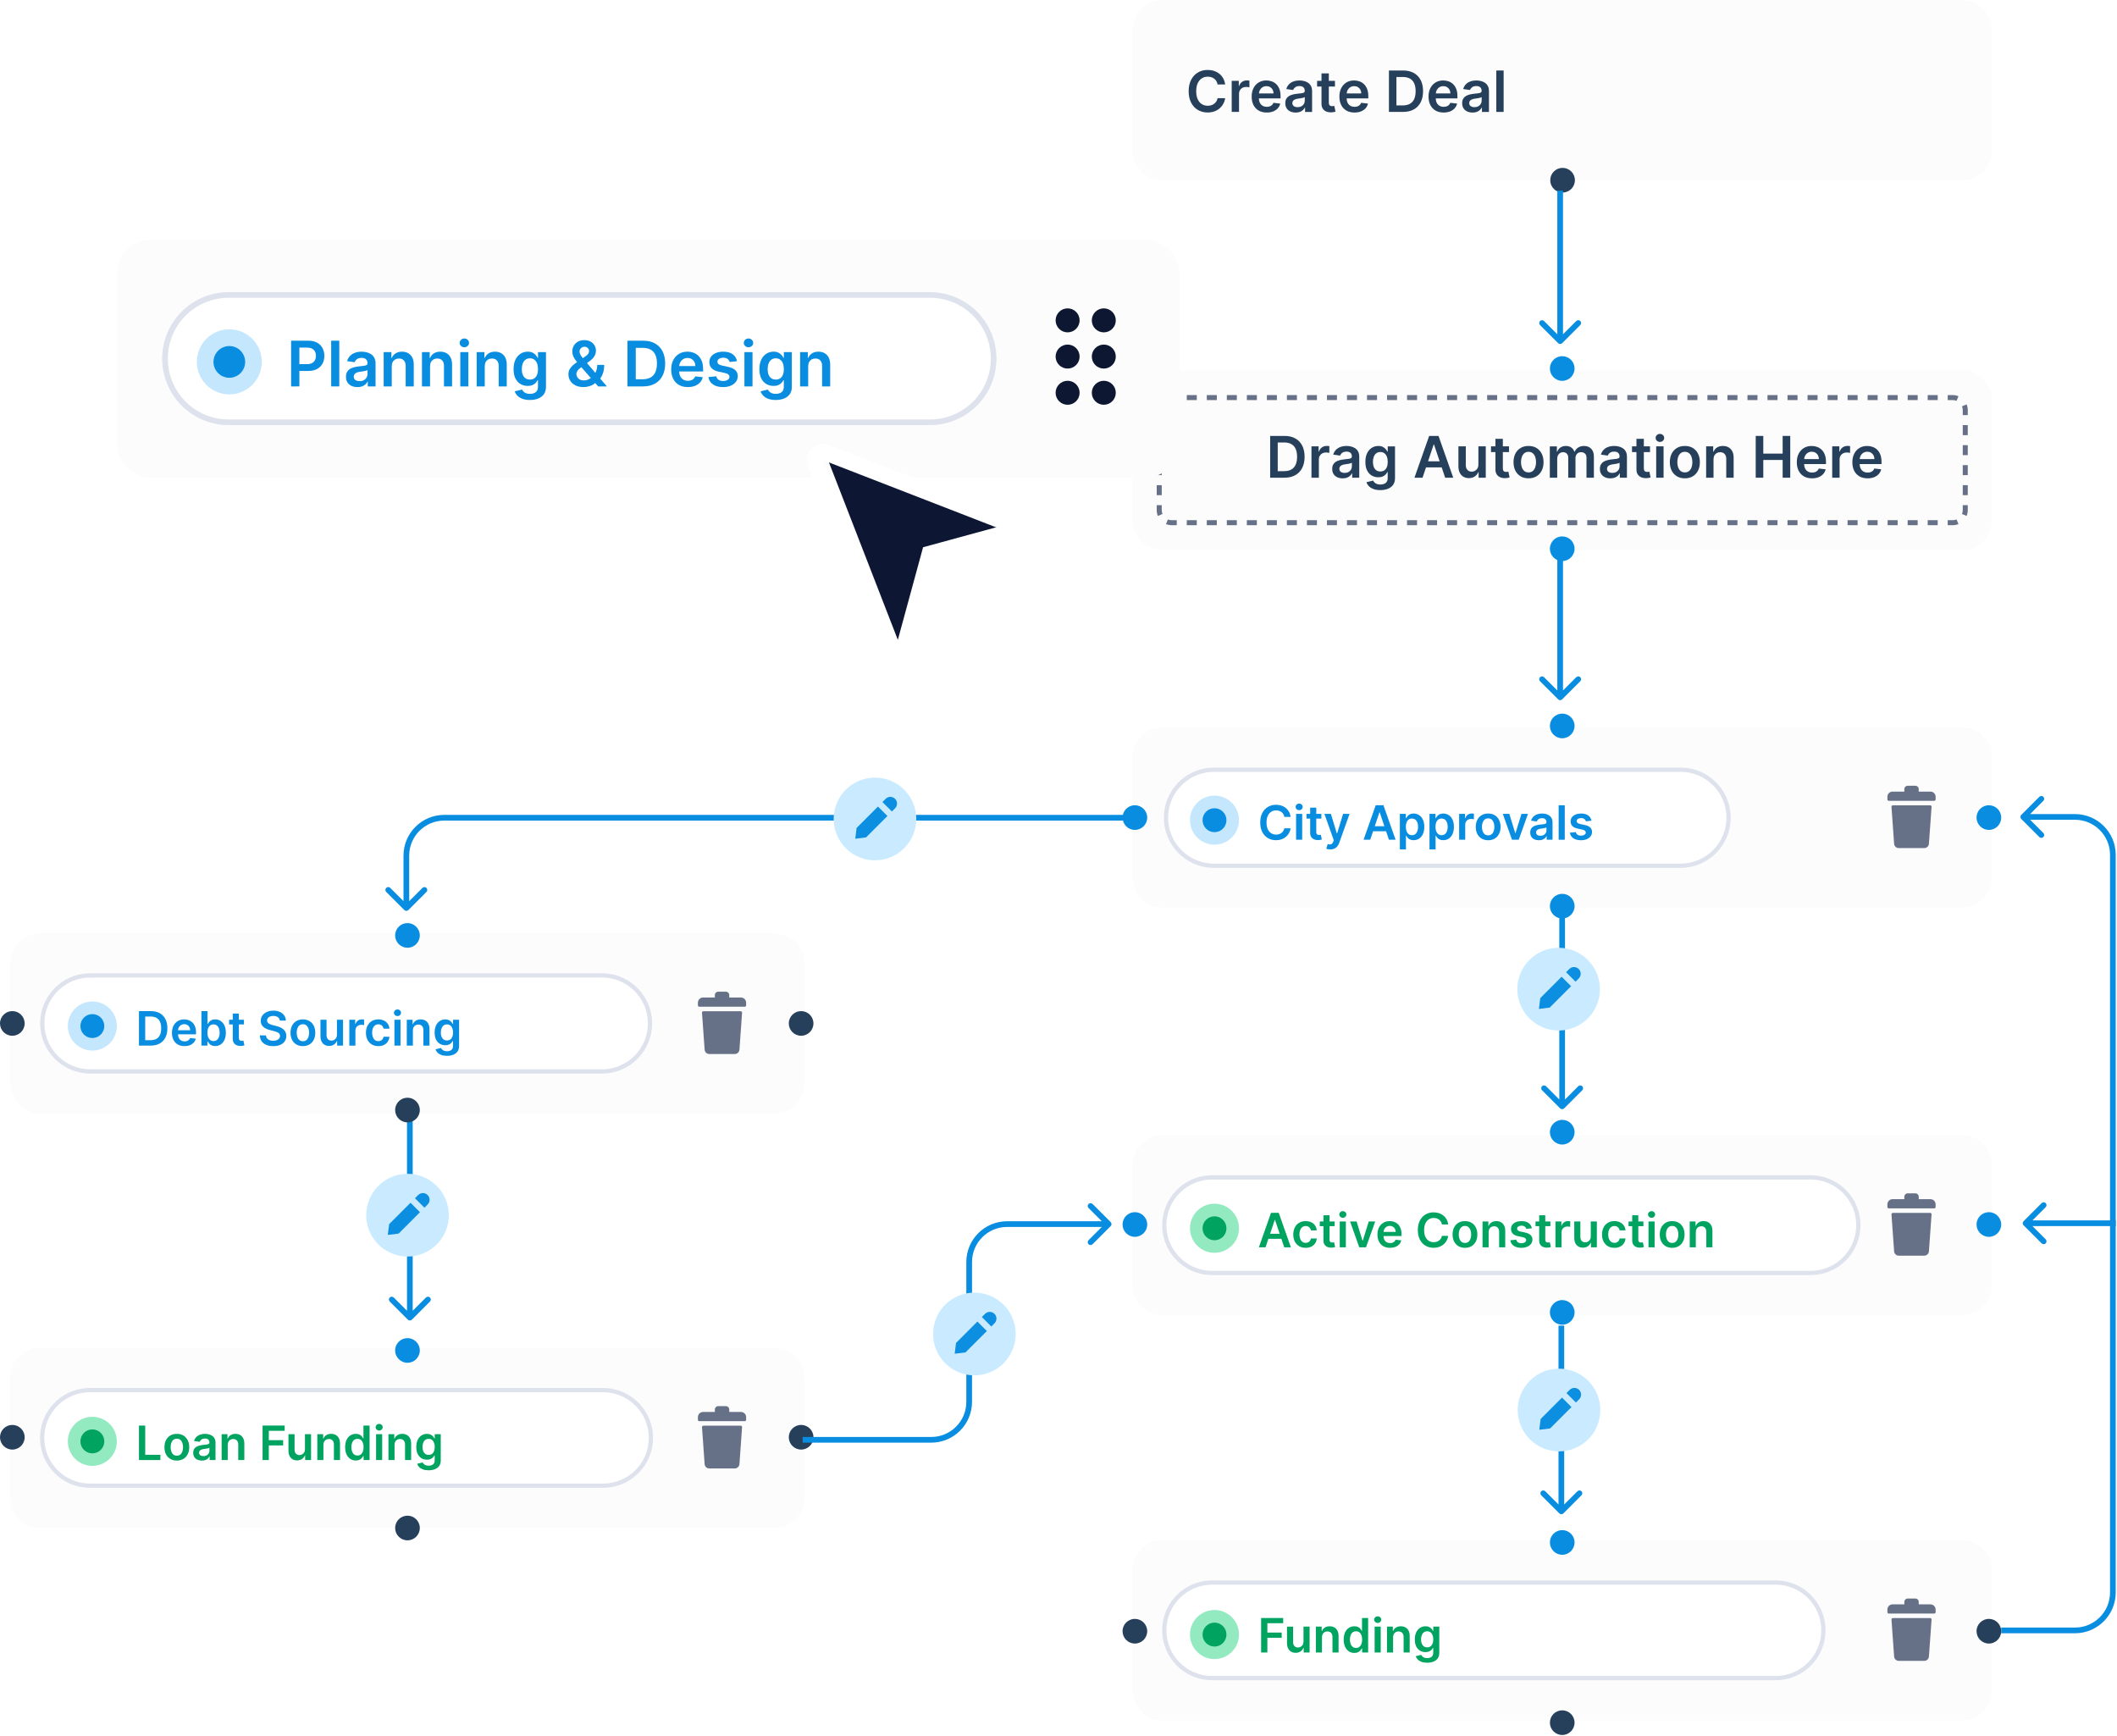 <svg fill="none" height="346" viewBox="0 0 422 346" width="422" xmlns="http://www.w3.org/2000/svg" xmlns:xlink="http://www.w3.org/1999/xlink"><filter id="a" color-interpolation-filters="sRGB" filterUnits="userSpaceOnUse" height="55.666" width="191.098" x="215.863" y="63.888"><feFlood flood-opacity="0" result="BackgroundImageFix"/><feColorMatrix in="SourceAlpha" result="hardAlpha" type="matrix" values="0 0 0 0 0 0 0 0 0 0 0 0 0 0 0 0 0 0 127 0"/><feOffset/><feGaussianBlur stdDeviation="4.936"/><feComposite in2="hardAlpha" operator="out"/><feColorMatrix type="matrix" values="0 0 0 0 0.031 0 0 0 0 0.553 0 0 0 0 0.878 0 0 0 1 0"/><feBlend in2="BackgroundImageFix" mode="normal" result="effect1_dropShadow_6014_5660"/><feBlend in="SourceGraphic" in2="effect1_dropShadow_6014_5660" mode="normal" result="shape"/></filter><filter id="b" color-interpolation-filters="sRGB" filterUnits="userSpaceOnUse" height="53.882" width="53.882" x="156.326" y="81.401"><feFlood flood-opacity="0" result="BackgroundImageFix"/><feColorMatrix in="SourceAlpha" result="hardAlpha" type="matrix" values="0 0 0 0 0 0 0 0 0 0 0 0 0 0 0 0 0 0 127 0"/><feOffset dy="-2.58"/><feGaussianBlur stdDeviation="3.87"/><feComposite in2="hardAlpha" operator="out"/><feColorMatrix type="matrix" values="0 0 0 0 0.102 0 0 0 0 0.204 0 0 0 0 0.498 0 0 0 0.32 0"/><feBlend in2="BackgroundImageFix" mode="normal" result="effect1_dropShadow_6014_5660"/><feBlend in="SourceGraphic" in2="effect1_dropShadow_6014_5660" mode="normal" result="shape"/></filter><path d="m82.266 223v38.279l2.641-2.64c.222-.222.581-.222.803 0 .222.221.222.581 0 .802l-3.609 3.61c-.222.221-.581.221-.803 0l-3.609-3.61c-.222-.221-.222-.581 0-.802.222-.222.581-.222.803 0l2.641 2.64v-38.279z" fill="#088de0"/><path d="m81.234 250.469c4.548 0 8.235-3.692 8.235-8.246 0-4.555-3.687-8.246-8.235-8.246-4.548 0-8.235 3.691-8.235 8.246 0 4.554 3.687 8.246 8.235 8.246z" fill="#caebff"/><path d="m85.633 239.151c0-.341-.125-.683-.391-.944-.521-.522-1.364-.522-1.885 0l-.637.638 1.885 1.888.637-.638c.261-.261.391-.602.391-.944zm-8.058 4.846-.271 2.164 2.161-.271 4.252-4.258-1.885-1.888-4.252 4.258z" fill="#0c8ee1"/><path d="m225.735 6.039c0-3.335 2.704-6.039 6.039-6.039h159.275c3.336 0 6.04 2.704 6.04 6.039v23.843c0 3.335-2.704 6.039-6.04 6.039h-159.275c-3.335 0-6.039-2.704-6.039-6.039z" fill="#fcfcfc"/><path d="m299.732 14.054v8.254h-1.459v-8.254z" fill="#263f5b"/><path d="m293.537 22.433c-.392 0-.745-.07-1.06-.21-.311-.142-.558-.352-.741-.629-.18-.277-.27-.618-.27-1.024 0-.349.064-.638.193-.867s.305-.411.528-.548.475-.24.754-.31c.282-.073.574-.125.875-.157.362-.038.657-.071.882-.101.226-.032.39-.081.492-.145.105-.067.157-.171.157-.31v-.024c0-.304-.09-.539-.27-.705s-.439-.25-.778-.25c-.357 0-.641.078-.85.234-.207.156-.347.34-.419.552l-1.363-.193c.108-.376.285-.691.532-.943.248-.255.55-.446.907-.572.358-.129.753-.193 1.185-.193.298 0 .595.035.891.105.295.07.565.185.81.347.244.159.441.375.588.649.151.274.226.617.226 1.028v4.143h-1.402v-.85h-.049c-.089.172-.213.333-.375.484-.158.148-.358.267-.6.359-.239.089-.52.133-.843.133zm.379-1.072c.293 0 .547-.058.762-.173.215-.118.38-.274.496-.468.118-.194.177-.404.177-.633v-.73c-.046.038-.123.073-.234.105-.107.032-.228.06-.362.085-.135.024-.268.046-.399.065-.132.019-.246.035-.343.048-.218.03-.412.078-.584.145s-.308.161-.407.282c-.1.118-.15.271-.15.46 0 .269.099.471.295.609.196.137.446.205.749.205z" fill="#263f5b"/><path d="m287.769 22.429c-.621 0-1.157-.129-1.608-.387-.449-.261-.794-.629-1.036-1.104-.242-.478-.363-1.041-.363-1.689 0-.637.121-1.196.363-1.677.244-.484.586-.86 1.024-1.129.438-.271.952-.407 1.543-.407.382 0 .742.062 1.08.185.342.121.643.309.903.564.264.255.47.58.621.975.15.392.226.86.226 1.403v.447h-5.075v-.983h3.676c-.003-.279-.063-.528-.181-.746-.118-.22-.284-.394-.496-.52-.21-.126-.454-.19-.734-.19-.298 0-.56.073-.785.218-.226.142-.402.331-.528.564-.124.231-.187.485-.19.762v.859c0 .36.066.669.198.927.131.255.315.451.552.588.236.134.513.202.83.202.212 0 .404-.029.576-.089.172-.062.321-.152.448-.27.126-.118.221-.265.286-.439l1.362.153c-.086.36-.25.674-.492.943-.239.266-.545.473-.918.621-.374.145-.801.218-1.282.218z" fill="#263f5b"/><path d="m279.666 22.308h-2.797v-8.254h2.853c.82 0 1.524.165 2.112.496.591.328 1.045.799 1.362 1.415s.476 1.352.476 2.209c0 .86-.16 1.599-.48 2.217-.317.618-.775 1.092-1.374 1.423-.597.331-1.314.496-2.152.496zm-1.302-1.294h1.229c.575 0 1.055-.105 1.439-.314.384-.212.673-.528.867-.947.193-.422.29-.949.29-1.58s-.097-1.155-.29-1.572c-.194-.419-.48-.732-.859-.939-.376-.209-.844-.314-1.402-.314h-1.274z" fill="#263f5b"/><path d="m270.002 22.429c-.621 0-1.157-.129-1.608-.387-.449-.261-.794-.629-1.036-1.104-.242-.478-.363-1.041-.363-1.689 0-.637.121-1.196.363-1.677.244-.484.586-.86 1.024-1.129.438-.271.952-.407 1.543-.407.382 0 .742.062 1.08.185.342.121.643.309.903.564.264.255.47.58.621.975.15.392.226.86.226 1.403v.447h-5.075v-.983h3.676c-.003-.279-.063-.528-.181-.746-.119-.22-.284-.394-.496-.52-.21-.126-.454-.19-.734-.19-.298 0-.56.073-.786.218-.225.142-.401.331-.528.564-.123.231-.186.485-.189.762v.859c0 .36.066.669.198.927.131.255.315.451.552.588.236.134.513.202.83.202.212 0 .404-.029.576-.089.172-.062.321-.152.448-.27.126-.118.221-.265.286-.439l1.362.153c-.086.36-.25.674-.492.943-.239.266-.545.473-.919.621-.373.145-.8.218-1.281.218z" fill="#263f5b"/><path d="m266.108 16.117v1.129h-3.559v-1.129zm-2.681-1.483h1.459v5.812c0 .196.03.347.089.451.062.102.143.172.242.21s.21.056.33.056c.092 0 .175-.007.25-.02.078-.013.137-.025.178-.036l.246 1.141c-.078.027-.19.056-.335.089-.142.032-.317.051-.524.056-.365.011-.695-.044-.987-.165-.293-.124-.526-.314-.698-.572-.169-.258-.252-.58-.25-.967z" fill="#263f5b"/><path d="m258.281 22.433c-.393 0-.746-.07-1.06-.21-.312-.142-.559-.352-.742-.629-.18-.277-.27-.618-.27-1.024 0-.349.064-.638.193-.867s.305-.411.528-.548.475-.24.754-.31c.282-.073.574-.125.875-.157.362-.038.657-.071.882-.101.226-.032.39-.081.492-.145.105-.067.157-.171.157-.31v-.024c0-.304-.09-.539-.27-.705s-.439-.25-.778-.25c-.357 0-.64.078-.85.234-.207.156-.347.34-.419.552l-1.362-.193c.107-.376.284-.691.532-.943.247-.255.549-.446.906-.572.358-.129.753-.193 1.185-.193.299 0 .595.035.891.105.296.07.566.185.81.347.245.159.441.375.589.649.15.274.225.617.225 1.028v4.143h-1.402v-.85h-.049c-.088.172-.213.333-.375.484-.158.148-.358.267-.6.359-.239.089-.52.133-.842.133zm.378-1.072c.293 0 .547-.058.762-.173.215-.118.38-.274.496-.468.118-.194.177-.404.177-.633v-.73c-.045.038-.123.073-.233.105-.108.032-.229.06-.363.085-.135.024-.268.046-.399.065-.132.019-.246.035-.343.048-.217.03-.412.078-.584.145s-.308.161-.407.282c-.1.118-.149.271-.149.46 0 .269.098.471.294.609.196.137.446.205.749.205z" fill="#263f5b"/><path d="m252.512 22.429c-.621 0-1.157-.129-1.608-.387-.449-.261-.794-.629-1.036-1.104-.242-.478-.363-1.041-.363-1.689 0-.637.121-1.196.363-1.677.245-.484.586-.86 1.024-1.129.438-.271.952-.407 1.543-.407.382 0 .742.062 1.081.185.341.121.642.309.902.564.264.255.471.58.621.975.151.392.226.86.226 1.403v.447h-5.074v-.983h3.675c-.002-.279-.063-.528-.181-.746-.118-.22-.284-.394-.496-.52-.209-.126-.454-.19-.733-.19-.299 0-.561.073-.786.218-.226.142-.402.331-.528.564-.124.231-.187.485-.19.762v.859c0 .36.066.669.198.927.131.255.315.451.552.588.236.134.513.202.83.202.212 0 .405-.029.577-.089.172-.062.321-.152.447-.27s.222-.265.286-.439l1.362.153c-.086.36-.25.674-.491.943-.239.266-.546.473-.919.621-.374.145-.801.218-1.282.218z" fill="#263f5b"/><path d="m245.526 22.308v-6.191h1.415v1.032h.065c.112-.357.306-.633.58-.826.277-.196.592-.294.947-.294.081 0 .171.004.27.012.102.005.187.015.254.028v1.342c-.062-.021-.16-.04-.294-.056-.132-.019-.26-.028-.383-.028-.266 0-.505.058-.718.173-.209.113-.374.27-.495.472-.121.202-.182.434-.182.697v3.639z" fill="#263f5b"/><path d="m244.221 16.839h-1.507c-.043-.247-.122-.466-.238-.657-.116-.193-.259-.357-.431-.492-.172-.134-.368-.235-.589-.302-.217-.07-.452-.105-.705-.105-.449 0-.846.113-1.193.339-.347.223-.618.551-.814.983-.196.43-.294.955-.294 1.576 0 .631.098 1.163.294 1.596.199.43.47.755.814.975.347.218.743.327 1.189.327.247 0 .478-.032.693-.097.218-.067.413-.165.585-.294.174-.129.321-.287.439-.476.121-.188.204-.403.25-.645l1.507.008c-.056.392-.179.76-.367 1.104-.185.344-.428.647-.729.911-.301.261-.653.465-1.056.613-.403.145-.85.218-1.342.218-.726 0-1.373-.168-1.943-.504-.569-.336-1.018-.821-1.346-1.455s-.492-1.395-.492-2.281c0-.889.166-1.65.496-2.281.331-.634.781-1.119 1.35-1.455.57-.336 1.215-.504 1.935-.504.459 0 .886.065 1.281.194s.747.318 1.056.568c.309.247.563.551.762.911.202.357.333.766.395 1.225z" fill="#263f5b"/><path d="m313.938 35.921c0 1.357-1.101 2.458-2.458 2.458-1.358 0-2.458-1.1-2.458-2.458s1.1-2.458 2.458-2.458c1.357 0 2.458 1.1 2.458 2.458z" fill="#263f5b"/><path d="m225.737 232.29c0-3.335 2.704-6.039 6.039-6.039h159.275c3.336 0 6.039 2.704 6.039 6.039v23.843c0 3.335-2.703 6.039-6.039 6.039h-159.275c-3.335 0-6.039-2.704-6.039-6.039z" fill="#fcfcfc"/><path d="m231.664 244.217c0-5.496 4.455-9.952 9.951-9.952h119.304c5.496 0 9.952 4.456 9.952 9.952s-4.456 9.952-9.952 9.952h-119.304c-5.496 0-9.951-4.456-9.951-9.952z" fill="#fff"/><path d="m360.918 253.319v.85h-119.302v-.85zm9.103-9.101c0-5.027-4.076-9.102-9.103-9.102h-119.302c-5.027 0-9.102 4.075-9.102 9.102 0 5.026 4.075 9.101 9.102 9.101v.85l-.513-.013c-5.089-.258-9.169-4.338-9.427-9.427l-.012-.511c0-5.325 4.181-9.673 9.439-9.94l.513-.013h119.302c5.497 0 9.953 4.456 9.953 9.953l-.013.511c-.267 5.259-4.615 9.44-9.94 9.44v-.85c5.027 0 9.103-4.075 9.103-9.101z" fill="#dee2ec"/><path d="m338.043 245.608v3.021h-1.215v-5.156h1.162v.876h.06c.119-.289.308-.518.567-.688.262-.17.586-.255.97-.255.356 0 .666.076.93.228.267.152.473.372.618.661.148.289.22.639.218 1.051v3.283h-1.215v-3.095c0-.345-.089-.615-.269-.809-.176-.195-.421-.292-.735-.292-.212 0-.401.047-.567.141-.163.091-.292.225-.386.399-.092.175-.138.386-.138.635z" fill="#00a360"/><path d="m333.326 248.73c-.503 0-.94-.111-1.309-.333-.369-.221-.656-.531-.859-.93-.202-.398-.303-.863-.303-1.396s.101-.999.303-1.4c.203-.401.49-.712.859-.933.369-.222.806-.332 1.309-.332.504 0 .94.11 1.309.332.37.221.655.532.856.933.204.401.306.867.306 1.4s-.102.998-.306 1.396c-.201.399-.486.709-.856.93-.369.222-.805.333-1.309.333zm.007-.974c.273 0 .501-.075.685-.225.183-.152.32-.356.409-.611.092-.255.138-.539.138-.852 0-.316-.046-.601-.138-.856-.089-.258-.226-.463-.409-.615-.184-.152-.412-.228-.685-.228-.28 0-.513.076-.698.228-.184.152-.322.357-.413.615-.09.255-.135.54-.135.856 0 .313.045.597.135.852.091.255.229.459.413.611.185.15.418.225.698.225z" fill="#00a360"/><path d="m328.612 248.629v-5.156h1.215v5.156zm.611-5.888c-.192 0-.358-.064-.497-.191-.139-.13-.208-.286-.208-.467 0-.184.069-.339.208-.467.139-.129.305-.194.497-.194.195 0 .36.065.497.194.139.128.208.283.208.467 0 .181-.069.337-.208.467-.137.127-.302.191-.497.191z" fill="#00a360"/><path d="m327.596 243.473v.94h-2.964v-.94zm-2.232-1.236h1.215v4.841c0 .163.024.289.074.376.051.085.118.143.201.174.083.032.175.047.275.047.076 0 .146-.005.208-.016.065-.011.115-.022.148-.031l.205.95c-.065.023-.158.047-.279.074-.118.027-.264.043-.436.047-.304.009-.579-.037-.822-.137-.244-.103-.438-.262-.581-.477-.141-.215-.211-.483-.208-.806z" fill="#00a360"/><path d="m321.814 248.73c-.514 0-.956-.113-1.326-.339-.367-.227-.65-.539-.849-.937-.197-.401-.295-.862-.295-1.383 0-.524.1-.986.302-1.387.201-.402.486-.716.853-.939.369-.226.805-.339 1.309-.339.418 0 .789.077 1.111.231.324.152.583.368.775.648.193.278.302.602.329.974h-1.161c-.047-.249-.159-.456-.336-.622-.174-.167-.408-.251-.701-.251-.249 0-.467.067-.655.201-.188.132-.335.322-.44.571-.103.248-.154.546-.154.893 0 .351.051.653.154.906.103.251.247.444.433.581.188.134.409.201.662.201.179 0 .339-.033.48-.1.143-.07.262-.169.359-.299.096-.13.162-.288.198-.474h1.161c-.029.365-.136.689-.322.971-.186.279-.439.499-.759.658-.32.156-.696.235-1.128.235z" fill="#00a360"/><path d="m317.1 246.46v-2.987h1.216v5.156h-1.179v-.917h-.053c-.117.289-.308.525-.574.709-.265.183-.59.275-.977.275-.338 0-.637-.075-.897-.225-.257-.152-.458-.373-.604-.661-.145-.291-.218-.643-.218-1.054v-3.283h1.215v3.095c0 .326.09.586.269.779.179.192.414.288.705.288.179 0 .352-.043.52-.131.168-.087.305-.217.413-.389.11-.175.164-.393.164-.655z" fill="#00a360"/><path d="m310.066 248.629v-5.156h1.179v.859h.053c.094-.298.256-.527.484-.688.23-.163.493-.245.789-.245.067 0 .142.003.225.01.085.004.155.012.211.023v1.118c-.051-.018-.133-.033-.245-.047-.11-.015-.216-.023-.319-.023-.221 0-.421.048-.597.144-.175.094-.313.225-.413.393-.101.168-.151.361-.151.581v3.031z" fill="#00a360"/><path d="m309.05 243.473v.94h-2.964v-.94zm-2.232-1.236h1.215v4.841c0 .163.025.289.074.376.051.085.118.143.201.174.083.032.175.047.275.047.077 0 .146-.005.209-.016.064-.011.114-.022.147-.031l.205.95c-.065.023-.158.047-.279.074-.118.027-.264.043-.436.047-.304.009-.578-.037-.822-.137-.244-.103-.438-.262-.581-.477-.141-.215-.21-.483-.208-.806z" fill="#00a360"/><path d="m305.362 244.836-1.108.12c-.031-.111-.086-.217-.164-.315-.076-.099-.179-.178-.309-.238-.13-.061-.289-.091-.477-.091-.253 0-.465.055-.637.164-.171.11-.254.252-.252.427-.002.15.052.272.164.366.114.094.302.171.564.231l.88.188c.488.105.85.272 1.087.5.24.229.361.527.363.897-.002.324-.097.611-.285.859-.186.246-.445.439-.776.577-.331.139-.712.209-1.141.209-.631 0-1.139-.132-1.524-.397-.385-.266-.615-.636-.688-1.111l1.185-.114c.053.233.167.409.342.527.175.119.402.178.681.178.289 0 .521-.059.695-.178.177-.118.266-.265.266-.44 0-.147-.058-.269-.172-.365-.112-.097-.286-.171-.523-.222l-.88-.185c-.494-.103-.86-.276-1.098-.52-.237-.246-.354-.557-.352-.933-.002-.318.084-.593.258-.826.177-.235.422-.416.736-.544.315-.13.679-.194 1.091-.194.604 0 1.079.128 1.426.386.349.257.565.605.648 1.044z" fill="#00a360"/><path d="m296.742 245.608v3.021h-1.215v-5.156h1.161v.876h.061c.118-.289.307-.518.567-.688.262-.17.585-.255.97-.255.356 0 .666.076.93.228.266.152.472.372.618.661.147.289.22.639.218 1.051v3.283h-1.215v-3.095c0-.345-.09-.615-.269-.809-.177-.195-.422-.292-.735-.292-.213 0-.402.047-.567.141-.164.091-.292.225-.386.399-.092.175-.138.386-.138.635z" fill="#00a360"/><path d="m292.024 248.73c-.503 0-.94-.111-1.309-.333-.369-.221-.656-.531-.859-.93-.202-.398-.302-.863-.302-1.396s.1-.999.302-1.4c.203-.401.49-.712.859-.933.369-.222.806-.332 1.309-.332.504 0 .94.11 1.31.332.369.221.654.532.856.933.203.401.305.867.305 1.4s-.102.998-.305 1.396c-.202.399-.487.709-.856.93-.37.222-.806.333-1.31.333zm.007-.974c.273 0 .501-.075.685-.225.183-.152.32-.356.409-.611.092-.255.138-.539.138-.852 0-.316-.046-.601-.138-.856-.089-.258-.226-.463-.409-.615-.184-.152-.412-.228-.685-.228-.28 0-.512.076-.698.228-.184.152-.321.357-.413.615-.09.255-.134.54-.134.856 0 .313.044.597.134.852.092.255.229.459.413.611.186.15.418.225.698.225z" fill="#00a360"/><path d="m288.689 244.074h-1.256c-.036-.206-.102-.389-.198-.548-.096-.161-.216-.297-.359-.409s-.307-.196-.49-.252c-.182-.058-.377-.087-.588-.087-.373 0-.705.094-.993.282-.289.185-.515.459-.678.819-.164.358-.245.795-.245 1.312 0 .526.081.969.245 1.33.165.358.391.629.678.812.288.181.618.272.99.272.206 0 .398-.027.577-.081.182-.056.344-.137.487-.245.146-.107.268-.239.366-.396.101-.156.17-.335.208-.537l1.256.007c-.047.327-.149.633-.306.92-.154.286-.357.539-.607.758-.251.217-.544.387-.88.511-.336.12-.708.181-1.118.181-.604 0-1.143-.14-1.618-.42-.474-.28-.848-.683-1.121-1.212-.273-.528-.41-1.161-.41-1.9 0-.74.138-1.374.413-1.9.276-.528.65-.932 1.125-1.211.474-.28 1.011-.42 1.611-.42.383 0 .739.054 1.068.161s.622.265.879.473c.258.206.469.459.635.759.167.298.277.638.329 1.021z" fill="#00a360"/><path d="m277.085 248.73c-.517 0-.964-.108-1.34-.323-.373-.217-.661-.523-.862-.919-.202-.399-.302-.868-.302-1.407 0-.53.1-.996.302-1.397.203-.402.488-.716.852-.939.365-.226.794-.339 1.286-.339.318 0 .618.051.9.154.284.101.535.257.752.47.219.213.391.483.517.812.125.327.188.716.188 1.168v.373h-4.227v-.819h3.062c-.003-.233-.053-.44-.151-.621-.099-.184-.236-.328-.413-.433-.175-.105-.378-.158-.611-.158-.249 0-.467.061-.655.181-.188.119-.334.276-.44.47-.102.193-.155.404-.157.635v.715c0 .3.055.557.164.772.11.213.263.376.46.49.197.112.428.168.692.168.176 0 .336-.025.48-.074.143-.051.267-.126.372-.225.105-.098.185-.22.239-.366l1.134.128c-.071.3-.208.562-.409.785-.2.222-.455.394-.766.517-.311.121-.667.182-1.067.182z" fill="#00a360"/><path d="m274.136 243.473-1.836 5.156h-1.343l-1.836-5.156h1.296l1.185 3.83h.054l1.188-3.83z" fill="#00a360"/><path d="m267.066 248.629v-5.156h1.215v5.156zm.611-5.888c-.192 0-.358-.064-.497-.191-.138-.13-.208-.286-.208-.467 0-.184.07-.339.208-.467.139-.129.305-.194.497-.194.195 0 .36.065.497.194.139.128.208.283.208.467 0 .181-.069.337-.208.467-.137.127-.302.191-.497.191z" fill="#00a360"/><path d="m266.05 243.473v.94h-2.965v-.94zm-2.233-1.236h1.215v4.841c0 .163.025.289.074.376.052.085.119.143.202.174.083.032.174.047.275.047.076 0 .145-.005.208-.016.065-.011.114-.022.148-.031l.205.95c-.065.023-.158.047-.279.074-.119.027-.264.043-.436.047-.305.009-.579-.037-.823-.137-.244-.103-.437-.262-.581-.477-.141-.215-.21-.483-.208-.806z" fill="#00a360"/><path d="m260.269 248.73c-.515 0-.957-.113-1.326-.339-.367-.227-.651-.539-.85-.937-.197-.401-.295-.862-.295-1.383 0-.524.101-.986.302-1.387.201-.402.486-.716.853-.939.369-.226.805-.339 1.309-.339.418 0 .789.077 1.111.231.324.152.583.368.775.648.193.278.303.602.329.974h-1.161c-.047-.249-.159-.456-.336-.622-.174-.167-.408-.251-.701-.251-.249 0-.467.067-.655.201-.188.132-.335.322-.44.571-.103.248-.154.546-.154.893 0 .351.051.653.154.906.103.251.248.444.433.581.188.134.409.201.662.201.179 0 .339-.033.48-.1.143-.07.263-.169.359-.299s.162-.288.198-.474h1.161c-.029.365-.136.689-.322.971-.186.279-.439.499-.759.658-.32.156-.696.235-1.127.235z" fill="#00a360"/><path d="m252.272 248.629h-1.329l2.42-6.875h1.538l2.423 6.875h-1.329l-1.836-5.465h-.054zm.044-2.696h3.625v1.001h-3.625z" fill="#00a360"/><path d="m246.983 244.827c0 2.702-2.188 4.893-4.886 4.893s-4.886-2.191-4.886-4.893 2.188-4.892 4.886-4.892 4.886 2.19 4.886 4.892z" fill="#93eac1"/><path d="m244.48 244.837c0 1.318-1.066 2.386-2.382 2.386-1.315 0-2.382-1.068-2.382-2.386 0-1.317 1.067-2.385 2.382-2.385 1.316 0 2.382 1.068 2.382 2.385z" fill="#00a360"/><path d="m384.763 241.768h-7.446c-.159 0-.286.133-.273.292l.527 7.376c.032.483.438.857.92.857h5.098c.482 0 .882-.374.92-.857l.527-7.376c.013-.159-.114-.292-.273-.292zm.057-2.736h-2.342v-.496c0-.368-.298-.666-.667-.666h-1.536c-.368 0-.666.298-.666.666v.496h-2.349c-.565 0-1.029.457-1.029 1.028v.533c0 .153.121.273.273.273h9.066c.152 0 .273-.12.273-.273v-.533c0-.565-.458-1.028-1.029-1.028z" fill="#667187"/><path d="m313.871 225.681c0 1.357-1.1 2.458-2.458 2.458-1.357 0-2.457-1.101-2.457-2.458s1.1-2.458 2.457-2.458c1.358 0 2.458 1.101 2.458 2.458z" fill="#088de0"/><path d="m313.871 261.604c0 1.357-1.1 2.458-2.458 2.458-1.357 0-2.457-1.101-2.457-2.458s1.1-2.458 2.457-2.458c1.358 0 2.458 1.101 2.458 2.458z" fill="#088de0"/><path d="m228.684 244.081c0 1.357-1.101 2.458-2.458 2.458-1.358 0-2.458-1.101-2.458-2.458 0-1.358 1.1-2.458 2.458-2.458 1.357 0 2.458 1.1 2.458 2.458z" fill="#088de0"/><path d="m398.918 244.081c0 1.357-1.1 2.458-2.457 2.458-1.358 0-2.458-1.101-2.458-2.458 0-1.358 1.1-2.458 2.458-2.458 1.357 0 2.457 1.1 2.457 2.458z" fill="#088de0"/><path d="m225.736 313.051c0-3.336 2.704-6.039 6.039-6.039h159.276c3.335 0 6.039 2.703 6.039 6.039v23.843c0 3.335-2.704 6.039-6.039 6.039h-159.276c-3.335 0-6.039-2.704-6.039-6.039z" fill="#fcfcfc"/><path d="m231.664 324.974c0-5.496 4.455-9.952 9.951-9.952h112.338c5.496 0 9.952 4.456 9.952 9.952 0 5.497-4.456 9.952-9.952 9.952h-112.338c-5.496 0-9.951-4.455-9.951-9.952z" fill="#fff"/><path d="m353.953 334.076v.85h-112.337v-.85zm9.101-9.101c0-5.027-4.075-9.102-9.101-9.102h-112.337c-5.027 0-9.102 4.075-9.102 9.102 0 5.026 4.075 9.101 9.102 9.101v.85l-.513-.013c-5.089-.258-9.169-4.338-9.427-9.427l-.012-.511c0-5.325 4.181-9.673 9.439-9.94l.513-.013h112.337c5.496 0 9.952 4.456 9.952 9.953l-.013.511c-.266 5.259-4.615 9.44-9.939 9.44v-.85c5.026 0 9.101-4.075 9.101-9.101z" fill="#dee2ec"/><path d="m284.485 331.433c-.436 0-.811-.059-1.124-.178-.314-.116-.565-.273-.756-.47-.19-.197-.322-.415-.396-.654l1.095-.266c.049.101.12.201.214.299.094.101.221.184.38.249.161.067.363.1.607.1.345 0 .63-.084.856-.252.226-.165.339-.438.339-.819v-.976h-.06c-.063.125-.155.254-.275.386-.119.132-.277.242-.474.332-.194.089-.439.134-.735.134-.396 0-.755-.093-1.077-.278-.32-.188-.576-.468-.766-.84-.188-.373-.282-.841-.282-1.403 0-.566.094-1.044.282-1.433.19-.392.447-.688.769-.89.322-.203.681-.305 1.078-.305.302 0 .55.051.745.154.197.101.353.223.47.366.116.141.204.274.265.399h.067v-.852h1.198v5.24c0 .441-.105.806-.315 1.094-.21.289-.498.505-.863.648s-.779.215-1.242.215zm.01-3.068c.258 0 .477-.063.658-.188s.319-.306.413-.541.141-.517.141-.846c0-.324-.047-.608-.141-.852-.092-.244-.228-.433-.409-.568-.18-.136-.4-.204-.662-.204-.271 0-.497.07-.678.211s-.318.335-.409.581c-.092.244-.138.521-.138.832 0 .316.046.592.138.83.094.235.231.418.412.55.184.13.409.195.675.195z" fill="#00a360"/><path d="m277.697 326.371v3.021h-1.215v-5.156h1.161v.876h.061c.118-.289.308-.518.567-.688.262-.17.585-.255.97-.255.356 0 .666.076.93.228.266.152.472.373.618.661.148.289.22.639.218 1.051v3.283h-1.215v-3.095c0-.345-.09-.614-.269-.809-.177-.195-.422-.292-.735-.292-.212 0-.402.047-.567.141-.164.092-.292.225-.386.399-.092.175-.138.386-.138.635z" fill="#00a360"/><path d="m274.017 329.392v-5.156h1.216v5.156zm.611-5.888c-.192 0-.358-.064-.497-.191-.138-.13-.208-.286-.208-.467 0-.183.07-.339.208-.466.139-.13.305-.195.497-.195.195 0 .361.065.497.195.139.127.208.283.208.466 0 .181-.069.337-.208.467-.136.127-.302.191-.497.191z" fill="#00a360"/><path d="m269.976 329.483c-.405 0-.767-.104-1.087-.313-.32-.208-.573-.51-.759-.906s-.278-.877-.278-1.443c0-.573.094-1.057.282-1.451.19-.396.446-.694.768-.896.323-.203.682-.305 1.078-.305.302 0 .55.051.745.154.195.101.349.223.463.366.114.141.203.274.266.399h.05v-2.571h1.218v6.875h-1.195v-.812h-.073c-.063.125-.154.258-.272.399-.119.139-.276.257-.47.356-.195.098-.44.148-.736.148zm.34-.997c.257 0 .476-.07.657-.208.182-.141.319-.337.413-.588s.141-.543.141-.876c0-.334-.047-.623-.141-.87-.091-.246-.228-.437-.409-.574-.179-.136-.4-.204-.661-.204-.271 0-.497.07-.679.211-.181.141-.317.336-.409.584-.092.249-.138.533-.138.853 0 .322.046.61.138.863.094.25.232.448.413.594.183.143.408.215.675.215z" fill="#00a360"/><path d="m263.518 326.371v3.021h-1.215v-5.156h1.161v.876h.061c.118-.289.307-.518.567-.688.262-.17.585-.255.97-.255.356 0 .666.076.93.228.266.152.472.373.618.661.147.289.22.639.218 1.051v3.283h-1.215v-3.095c0-.345-.09-.614-.269-.809-.177-.195-.422-.292-.735-.292-.213 0-.402.047-.567.141-.164.092-.292.225-.386.399-.092.175-.138.386-.138.635z" fill="#00a360"/><path d="m259.838 327.223v-2.987h1.215v5.156h-1.178v-.916h-.054c-.116.288-.308.524-.574.708-.264.183-.59.275-.977.275-.338 0-.637-.075-.896-.225-.258-.152-.459-.372-.605-.661-.145-.291-.218-.642-.218-1.054v-3.283h1.215v3.095c0 .327.09.586.269.779.179.192.414.288.705.288.179 0 .352-.043.52-.131.168-.087.306-.217.413-.389.11-.174.165-.393.165-.655z" fill="#00a360"/><path d="m251.389 329.392v-6.875h4.404v1.044h-3.158v1.867h2.856v1.044h-2.856v2.92z" fill="#00a360"/><path d="m246.982 325.813c0 2.702-2.188 4.892-4.886 4.892s-4.886-2.19-4.886-4.892 2.188-4.892 4.886-4.892 4.886 2.19 4.886 4.892z" fill="#93eac1"/><path d="m244.479 325.823c0 1.317-1.066 2.385-2.382 2.385-1.315 0-2.382-1.068-2.382-2.385s1.067-2.385 2.382-2.385c1.316 0 2.382 1.068 2.382 2.385z" fill="#00a360"/><path d="m384.764 322.534h-7.446c-.159 0-.286.134-.273.292l.527 7.377c.032.482.438.857.92.857h5.098c.482 0 .882-.375.92-.857l.527-7.377c.013-.158-.114-.292-.273-.292zm.057-2.736h-2.342v-.495c0-.368-.298-.667-.667-.667h-1.536c-.368 0-.666.299-.666.667v.495h-2.349c-.565 0-1.029.457-1.029 1.029v.533c0 .152.121.273.273.273h9.066c.152 0 .273-.121.273-.273v-.533c0-.565-.458-1.029-1.029-1.029z" fill="#667187"/><path d="m313.871 307.458c0 1.357-1.101 2.458-2.458 2.458-1.358 0-2.458-1.101-2.458-2.458 0-1.358 1.1-2.458 2.458-2.458 1.357 0 2.458 1.1 2.458 2.458z" fill="#088de0"/><path d="m313.871 343.381c0 1.357-1.101 2.458-2.458 2.458-1.358 0-2.458-1.101-2.458-2.458 0-1.358 1.1-2.458 2.458-2.458 1.357 0 2.458 1.1 2.458 2.458z" fill="#263f5b"/><path d="m228.683 325.153c0 1.358-1.1 2.458-2.458 2.458-1.357 0-2.457-1.1-2.457-2.458 0-1.357 1.1-2.457 2.457-2.457 1.358 0 2.458 1.1 2.458 2.457z" fill="#263f5b"/><path d="m398.918 325.153c0 1.358-1.1 2.458-2.458 2.458-1.357 0-2.458-1.1-2.458-2.458 0-1.357 1.101-2.457 2.458-2.457 1.358 0 2.458 1.1 2.458 2.457z" fill="#263f5b"/><path d="m2.049 192.083c0-3.335 2.704-6.039 6.039-6.039h146.275c3.336 0 6.04 2.704 6.04 6.039v23.843c0 3.335-2.704 6.039-6.04 6.039h-146.275c-3.335 0-6.039-2.704-6.039-6.039z" fill="#fcfcfc"/><path d="m83.683 186.457c0 1.358-1.1 2.458-2.458 2.458s-2.458-1.1-2.458-2.458c0-1.357 1.1-2.457 2.458-2.457s2.458 1.1 2.458 2.457z" fill="#088de0"/><path d="m83.683 221.266c0 1.358-1.1 2.458-2.458 2.458s-2.458-1.1-2.458-2.458c0-1.357 1.1-2.457 2.458-2.457s2.458 1.1 2.458 2.457z" fill="#263f5b"/><path d="m162.151 204.001c0 1.358-1.1 2.458-2.457 2.458-1.358 0-2.458-1.1-2.458-2.458 0-1.357 1.1-2.457 2.458-2.457 1.357 0 2.457 1.1 2.457 2.457z" fill="#263f5b"/><path d="m4.916 204.001c0 1.358-1.1 2.458-2.458 2.458-1.357 0-2.458-1.1-2.458-2.458 0-1.357 1.1-2.457 2.458-2.457 1.357 0 2.458 1.1 2.458 2.457z" fill="#263f5b"/><path d="m7.999 204c0-5.523 4.477-10 10-10h102c5.523 0 10 4.477 10 10s-4.477 10-10 10h-102c-5.523 0-10-4.477-10-10z" fill="#fff"/><path d="m119.999 213.149v.851h-102v-.851zm9.149-9.149c0-5.054-4.096-9.15-9.149-9.15h-102c-5.053 0-9.149 4.096-9.149 9.15 0 5.053 4.096 9.149 9.149 9.149v.851c-5.523 0-10-4.477-10-10 0-5.35 4.202-9.72 9.485-9.988l.515-.012h102l.515.012c5.283.268 9.485 4.638 9.485 9.988 0 5.523-4.477 10-10 10v-.851c5.053 0 9.149-4.096 9.149-9.149z" fill="#dee2ec"/><path d="m89.091 210.463c-.436 0-.811-.06-1.125-.178-.313-.117-.565-.273-.755-.47-.19-.197-.322-.415-.396-.655l1.094-.265c.049.101.121.2.215.299.094.1.22.183.379.248.161.067.364.101.608.101.345 0 .63-.084.856-.252.226-.166.339-.439.339-.819v-.977h-.06c-.063.125-.154.254-.275.386-.119.132-.276.243-.473.332-.195.09-.44.135-.735.135-.396 0-.755-.093-1.077-.279-.32-.188-.575-.468-.765-.839-.188-.374-.282-.842-.282-1.403 0-.567.094-1.044.282-1.434.19-.391.447-.688.769-.889.322-.204.681-.306 1.078-.306.302 0 .55.052.745.155.197.1.354.222.47.366.116.141.205.274.265.399h.067v-.853h1.198v5.24c0 .441-.105.806-.316 1.095-.21.289-.498.504-.863.648-.365.143-.779.215-1.242.215zm.01-3.069c.257 0 .477-.062.658-.188.181-.125.319-.305.413-.54s.141-.517.141-.846c0-.325-.047-.609-.141-.853-.092-.244-.228-.433-.409-.567-.179-.137-.4-.205-.661-.205-.271 0-.497.071-.678.212-.181.141-.318.334-.41.58-.092.244-.138.522-.138.833 0 .316.046.592.138.829.094.235.232.419.413.551.183.129.408.194.675.194z" fill="#088de0"/><path d="m82.304 205.4v3.022h-1.215v-5.157h1.161v.877h.06c.119-.289.308-.519.567-.689.262-.17.585-.255.97-.255.356 0 .666.076.93.229.266.152.472.372.618.661.148.289.22.639.218 1.051v3.283h-1.215v-3.095c0-.345-.089-.615-.269-.809-.177-.195-.422-.293-.735-.293-.213 0-.402.047-.567.141-.163.092-.292.225-.386.4-.092.174-.138.386-.138.634z" fill="#088de0"/><path d="m78.623 208.422v-5.157h1.215v5.157zm.611-5.888c-.192 0-.358-.064-.497-.192-.139-.13-.208-.285-.208-.466 0-.184.069-.339.208-.467.139-.13.304-.195.497-.195.195 0 .36.065.497.195.139.128.208.283.208.467 0 .181-.069.336-.208.466-.137.128-.302.192-.497.192z" fill="#088de0"/><path d="m75.417 208.522c-.515 0-.957-.113-1.326-.339-.367-.226-.65-.538-.849-.936-.197-.401-.295-.862-.295-1.383 0-.524.101-.986.302-1.387.201-.403.486-.716.853-.94.369-.226.806-.339 1.309-.339.418 0 .789.077 1.111.232.325.152.583.368.775.648.193.277.302.602.329.973h-1.161c-.047-.248-.159-.455-.336-.621-.174-.168-.408-.252-.702-.252-.248 0-.467.068-.655.202-.188.132-.335.322-.44.571-.103.248-.154.546-.154.892 0 .352.051.654.154.907.103.25.247.444.433.581.188.134.408.201.661.201.179 0 .339-.034.48-.101.143-.069.263-.169.359-.298.096-.13.162-.288.198-.474h1.161c-.029.365-.137.688-.322.97-.186.28-.439.499-.759.658-.32.157-.696.235-1.128.235z" fill="#088de0"/><path d="m69.632 208.422v-5.156h1.178v.859h.054c.094-.298.255-.527.483-.688.231-.164.493-.245.789-.245.067 0 .142.003.225.01.085.004.155.012.211.023v1.118c-.051-.018-.133-.034-.245-.047-.11-.016-.216-.023-.319-.023-.222 0-.421.048-.598.144-.175.094-.312.225-.413.393s-.151.361-.151.58v3.032z" fill="#088de0"/><path d="m67.167 206.253v-2.988h1.215v5.157h-1.178v-.917h-.054c-.116.289-.308.525-.574.708-.264.184-.59.276-.977.276-.338 0-.637-.075-.896-.225-.257-.152-.459-.373-.604-.662-.145-.29-.218-.642-.218-1.054v-3.283h1.215v3.095c0 .327.089.587.269.779.179.193.414.289.705.289.179 0 .352-.044.52-.131.168-.087.305-.217.413-.389.11-.175.165-.393.165-.655z" fill="#088de0"/><path d="m60.379 208.522c-.504 0-.94-.111-1.309-.332-.369-.222-.656-.532-.859-.93-.201-.398-.302-.864-.302-1.396 0-.533.101-1 .302-1.4.204-.401.49-.712.859-.933.369-.222.806-.333 1.309-.333.503 0 .94.111 1.309.333.369.221.655.532.856.933.204.4.305.867.305 1.4 0 .532-.102.998-.305 1.396-.201.398-.487.708-.856.93-.369.221-.806.332-1.309.332zm.007-.973c.273 0 .501-.075.685-.225.183-.152.32-.356.409-.611.092-.255.138-.539.138-.853 0-.315-.046-.601-.138-.856-.089-.257-.226-.462-.409-.614s-.412-.228-.685-.228c-.28 0-.512.076-.698.228-.184.152-.321.357-.413.614-.09.255-.134.541-.134.856 0 .314.045.598.134.853.092.255.229.459.413.611.186.15.418.225.698.225z" fill="#088de0"/><path d="m55.781 203.437c-.031-.294-.163-.522-.396-.685-.231-.164-.53-.245-.9-.245-.26 0-.482.039-.668.117-.186.079-.328.185-.426.319-.098.134-.149.288-.151.46 0 .143.032.267.097.373.067.105.158.194.272.268.114.072.241.132.379.181.139.05.279.091.42.125l.644.161c.26.06.509.142.749.245.242.103.458.233.648.389.192.157.345.346.457.568.112.221.168.481.168.778 0 .403-.103.758-.309 1.064-.206.305-.503.543-.893.715-.387.171-.856.256-1.407.256-.535 0-.999-.083-1.393-.249-.392-.165-.698-.407-.92-.725-.219-.318-.338-.705-.356-1.161h1.225c.018.239.092.438.222.597s.299.278.507.356c.21.078.445.117.705.117.271 0 .508-.04.712-.12.206-.083.367-.197.483-.343.116-.147.176-.32.178-.517-.002-.179-.055-.326-.158-.443-.103-.118-.247-.217-.433-.295-.183-.081-.398-.152-.644-.215l-.782-.202c-.566-.145-1.014-.365-1.343-.661-.327-.297-.49-.692-.49-1.185 0-.405.11-.76.329-1.064.222-.304.523-.54.903-.708.38-.17.811-.255 1.292-.255.488 0 .915.085 1.282.255.369.168.659.401.869.701.21.298.319.64.326 1.028z" fill="#088de0"/><path d="m48.63 203.265v.94h-2.964v-.94zm-2.232-1.235h1.215v4.841c0 .163.025.288.074.376.051.085.119.143.201.174.083.032.174.047.275.047.076 0 .145-.005.208-.017.065-.011.114-.021.148-.03l.205.95c-.065.023-.158.047-.279.074-.119.027-.264.043-.436.047-.304.009-.579-.037-.822-.138-.244-.103-.438-.261-.581-.476-.141-.215-.21-.484-.208-.806z" fill="#088de0"/><path d="m40.154 208.422v-6.875h1.215v2.571h.05c.063-.125.151-.258.265-.399.114-.144.269-.266.463-.366.195-.103.443-.155.745-.155.398 0 .758.102 1.078.306.322.201.577.5.765.896.19.394.285.877.285 1.45 0 .566-.093 1.048-.279 1.444-.186.396-.439.698-.759.906s-.683.312-1.088.312c-.295 0-.54-.049-.735-.148-.195-.098-.351-.217-.47-.355-.116-.141-.207-.274-.272-.4h-.07v.813zm1.192-2.579c0 .334.047.626.141.877.096.25.234.446.413.587.181.139.401.208.658.208.269 0 .493-.071.675-.215.181-.145.318-.343.409-.594.094-.253.141-.54.141-.863 0-.32-.046-.604-.138-.852-.092-.249-.228-.443-.41-.584-.181-.141-.407-.212-.678-.212-.26 0-.48.068-.661.205-.181.137-.319.328-.413.574-.092.246-.138.536-.138.869z" fill="#088de0"/><path d="m36.78 208.522c-.517 0-.963-.107-1.339-.322-.374-.217-.661-.524-.863-.92-.201-.398-.302-.867-.302-1.406 0-.531.101-.996.302-1.397.204-.403.488-.716.853-.94.365-.226.793-.339 1.286-.339.318 0 .618.052.9.155.284.1.535.257.752.47.219.212.392.483.517.812.125.327.188.716.188 1.168v.373h-4.226v-.819h3.062c-.002-.233-.053-.44-.151-.621-.099-.184-.236-.328-.413-.433-.175-.106-.378-.158-.611-.158-.248 0-.467.06-.655.181-.188.119-.335.275-.44.47-.103.193-.155.404-.158.635v.715c0 .299.055.557.165.772.11.212.263.376.46.49.197.112.427.168.692.168.177 0 .337-.025.48-.074.143-.052.267-.127.373-.225.105-.099.185-.221.238-.366l1.135.128c-.072.299-.208.561-.409.785-.199.222-.454.394-.765.517-.311.121-.667.181-1.067.181z" fill="#088de0"/><path d="m30.031 208.422h-2.33v-6.875h2.377c.682 0 1.269.137 1.759.413.492.273.871.665 1.135 1.178.264.512.396 1.125.396 1.839 0 .717-.133 1.332-.4 1.847-.264.514-.646.909-1.145 1.185-.497.275-1.094.413-1.792.413zm-1.084-1.078h1.024c.479 0 .878-.087 1.198-.262.32-.177.561-.44.722-.789.161-.351.242-.79.242-1.316s-.081-.962-.242-1.309c-.161-.349-.4-.61-.715-.782-.313-.175-.703-.262-1.168-.262h-1.061z" fill="#088de0"/><path d="m23.294 204.516c0 2.702-2.187 4.892-4.886 4.892s-4.886-2.19-4.886-4.892 2.187-4.892 4.886-4.892 4.886 2.19 4.886 4.892z" fill="#c4e7fe"/><path d="m20.792 204.526c0 1.317-1.067 2.385-2.382 2.385-1.315 0-2.382-1.068-2.382-2.385s1.067-2.385 2.382-2.385c1.316 0 2.382 1.068 2.382 2.385z" fill="#088de0"/><path d="m147.653 201.573h-7.446c-.159 0-.286.133-.273.292l.527 7.376c.031.483.438.857.92.857h5.098c.482 0 .882-.374.92-.857l.527-7.376c.013-.159-.114-.292-.273-.292zm.057-2.736h-2.342v-.496c0-.368-.299-.666-.667-.666h-1.536c-.368 0-.667.298-.667.666v.496h-2.349c-.564 0-1.028.457-1.028 1.028v.533c0 .153.121.273.273.273h9.065c.153 0 .273-.12.273-.273v-.533c0-.565-.457-1.028-1.028-1.028z" fill="#667187"/><path d="m2.049 274.698c0-3.335 2.704-6.039 6.039-6.039h146.276c3.335 0 6.039 2.704 6.039 6.039v23.843c0 3.335-2.704 6.039-6.039 6.039h-146.276c-3.335 0-6.039-2.704-6.039-6.039z" fill="#fcfcfc"/><path d="m87.653 287.63c0 1.357-1.1 2.457-2.458 2.457s-2.458-1.1-2.458-2.457c0-1.358 1.1-2.458 2.458-2.458s2.458 1.1 2.458 2.458z" fill="#263f5b"/><path d="m4.916 286.489c0 1.357-1.1 2.458-2.458 2.458-1.357 0-2.458-1.101-2.458-2.458 0-1.358 1.1-2.458 2.458-2.458 1.357 0 2.458 1.1 2.458 2.458z" fill="#263f5b"/><path d="m83.683 304.58c0 1.357-1.1 2.457-2.458 2.457s-2.458-1.1-2.458-2.457c0-1.358 1.1-2.458 2.458-2.458s2.458 1.1 2.458 2.458z" fill="#263f5b"/><path d="m83.683 269.188c0 1.358-1.1 2.458-2.458 2.458s-2.458-1.1-2.458-2.458c0-1.357 1.1-2.458 2.458-2.458s2.458 1.101 2.458 2.458z" fill="#088de0"/><path d="m162.152 286.489c0 1.357-1.1 2.458-2.458 2.458-1.357 0-2.458-1.101-2.458-2.458 0-1.358 1.101-2.458 2.458-2.458 1.358 0 2.458 1.1 2.458 2.458z" fill="#263f5b"/><path d="m7.976 286.619c0-5.496 4.456-9.952 9.952-9.952h102.301c5.496 0 9.952 4.456 9.952 9.952s-4.456 9.952-9.952 9.952h-102.301c-5.496 0-9.952-4.456-9.952-9.952z" fill="#fff"/><path d="m120.228 295.721v.849h-102.3v-.849zm9.101-9.102c0-5.027-4.075-9.101-9.101-9.101h-102.3c-5.027 0-9.102 4.074-9.102 9.101 0 5.027 4.075 9.102 9.102 9.102v.849l-.513-.012c-5.088-.258-9.169-4.339-9.427-9.427l-.013-.512c0-5.324 4.181-9.673 9.439-9.939l.513-.013h102.3c5.496 0 9.952 4.456 9.952 9.952l-.013.512c-.267 5.258-4.615 9.439-9.939 9.439v-.849c5.026 0 9.101-4.075 9.101-9.102z" fill="#dee2ec"/><path d="m85.436 293.078c-.436 0-.811-.06-1.125-.178-.313-.117-.565-.273-.755-.47-.19-.197-.322-.415-.396-.655l1.094-.265c.049.101.121.2.215.299.094.1.221.183.379.248.161.067.364.101.608.101.345 0 .63-.084.856-.252.226-.166.339-.439.339-.819v-.977h-.06c-.063.125-.154.254-.275.386-.119.132-.276.243-.473.332-.195.09-.44.135-.735.135-.396 0-.755-.093-1.077-.279-.32-.188-.575-.468-.765-.839-.188-.374-.282-.842-.282-1.403 0-.567.094-1.044.282-1.434.19-.391.447-.688.769-.889.322-.204.681-.306 1.078-.306.302 0 .55.052.745.155.197.1.354.222.47.366.116.141.205.274.265.399h.067v-.853h1.198v5.24c0 .441-.105.806-.316 1.095s-.498.504-.863.648c-.365.143-.779.215-1.242.215zm.01-3.069c.257 0 .477-.062.658-.188.181-.125.319-.305.413-.54s.141-.517.141-.846c0-.325-.047-.609-.141-.853-.092-.244-.228-.433-.409-.567-.179-.137-.4-.205-.661-.205-.271 0-.497.071-.678.212s-.318.334-.409.58c-.092.244-.138.522-.138.833 0 .316.046.592.138.829.094.235.232.419.413.551.183.129.408.194.675.194z" fill="#00a360"/><path d="m78.648 288.015v3.022h-1.215v-5.157h1.161v.877h.06c.119-.289.308-.519.567-.689.262-.17.585-.255.97-.255.356 0 .666.076.93.229.266.152.472.372.618.661.148.289.22.639.218 1.051v3.283h-1.215v-3.095c0-.345-.089-.615-.269-.81-.177-.194-.422-.292-.735-.292-.213 0-.402.047-.567.141-.163.092-.292.225-.386.4-.092.174-.138.386-.138.634z" fill="#00a360"/><path d="m74.968 291.037v-5.157h1.215v5.157zm.611-5.888c-.193 0-.358-.064-.497-.192-.139-.13-.208-.285-.208-.466 0-.184.069-.339.208-.467.139-.13.304-.195.497-.195.195 0 .36.065.497.195.139.128.208.283.208.467 0 .181-.069.336-.208.466-.137.128-.302.192-.497.192z" fill="#00a360"/><path d="m70.927 291.127c-.405 0-.768-.104-1.088-.312-.32-.208-.573-.51-.759-.906-.186-.396-.279-.878-.279-1.444 0-.573.094-1.056.282-1.45.19-.396.447-.695.769-.896.322-.204.681-.306 1.077-.306.302 0 .55.052.745.155.195.1.349.222.463.366.114.141.203.274.265.399h.05v-2.571h1.219v6.875h-1.195v-.813h-.074c-.063.125-.153.259-.272.4-.119.138-.275.257-.47.355-.195.099-.44.148-.735.148zm.339-.997c.257 0 .477-.069.658-.208.181-.141.319-.337.413-.587.094-.251.141-.543.141-.877 0-.333-.047-.623-.141-.869-.092-.246-.228-.438-.41-.574-.179-.137-.4-.205-.661-.205-.271 0-.497.071-.678.212s-.318.335-.409.584c-.092.248-.138.532-.138.852 0 .323.046.61.138.863.094.251.232.449.413.594.183.144.408.215.675.215z" fill="#00a360"/><path d="m64.469 288.015v3.022h-1.215v-5.157h1.161v.877h.06c.119-.289.308-.519.567-.689.262-.17.585-.255.97-.255.356 0 .666.076.93.229.266.152.472.372.618.661.148.289.22.639.218 1.051v3.283h-1.215v-3.095c0-.345-.089-.615-.269-.81-.177-.194-.422-.292-.735-.292-.213 0-.402.047-.567.141-.163.092-.292.225-.386.4-.092.174-.138.386-.138.634z" fill="#00a360"/><path d="m60.789 288.868v-2.988h1.215v5.157h-1.178v-.917h-.054c-.116.289-.308.525-.574.708-.264.184-.59.276-.977.276-.338 0-.637-.075-.896-.225-.257-.152-.459-.373-.604-.662-.145-.29-.218-.642-.218-1.054v-3.283h1.215v3.095c0 .327.09.587.269.779.179.193.414.289.705.289.179 0 .352-.044.52-.131.168-.087.305-.217.413-.389.11-.175.164-.393.164-.655z" fill="#00a360"/><path d="m52.34 291.037v-6.875h4.404v1.044h-3.159v1.866h2.857v1.044h-2.857v2.921z" fill="#00a360"/><path d="m45.396 288.015v3.022h-1.215v-5.157h1.161v.877h.06c.119-.289.308-.519.567-.689.262-.17.585-.255.97-.255.356 0 .666.076.93.229.266.152.472.372.618.661.148.289.221.639.218 1.051v3.283h-1.215v-3.095c0-.345-.09-.615-.269-.81-.177-.194-.422-.292-.735-.292-.213 0-.402.047-.567.141-.163.092-.292.225-.386.4-.092.174-.138.386-.138.634z" fill="#00a360"/><path d="m40.237 291.141c-.327 0-.621-.059-.883-.175-.26-.119-.466-.293-.618-.524-.15-.23-.225-.514-.225-.852 0-.291.054-.532.161-.722.107-.19.254-.342.44-.457.186-.114.395-.2.628-.258.235-.06.478-.104.729-.131.302-.031.547-.059.735-.084.188-.027.325-.067.41-.121.087-.056.131-.142.131-.258v-.02c0-.253-.075-.449-.225-.588s-.366-.208-.648-.208c-.298 0-.534.065-.708.195-.172.13-.289.283-.349.46l-1.135-.161c.089-.314.237-.576.443-.786.206-.213.458-.371.755-.477.298-.107.627-.161.987-.161.248 0 .496.029.742.088.246.058.471.154.675.288.204.132.367.312.49.541.125.228.188.513.188.856v3.451h-1.168v-.709h-.04c-.074.143-.178.278-.312.403-.132.123-.299.223-.5.299-.199.074-.433.111-.702.111zm.316-.893c.244 0 .455-.048.634-.145.179-.098.317-.228.413-.389.098-.161.148-.337.148-.527v-.608c-.038.032-.103.061-.195.088-.09.026-.19.05-.302.07s-.223.038-.332.054c-.11.015-.205.029-.285.04-.181.025-.344.065-.487.121-.143.056-.256.134-.339.235-.083.098-.124.226-.124.383 0 .223.082.392.245.506.163.115.371.172.624.172z" fill="#00a360"/><path d="m35.251 291.137c-.503 0-.94-.111-1.309-.332-.369-.222-.656-.532-.859-.93-.201-.398-.302-.864-.302-1.396 0-.533.101-1 .302-1.4.204-.401.49-.712.859-.933.369-.222.806-.333 1.309-.333.504 0 .94.111 1.309.333.369.221.655.532.856.933.204.4.305.867.305 1.4 0 .532-.102.998-.305 1.396-.201.398-.487.708-.856.93-.369.221-.806.332-1.309.332zm.007-.973c.273 0 .501-.075.685-.225.183-.152.32-.356.409-.611.092-.255.138-.539.138-.853 0-.315-.046-.601-.138-.856-.089-.257-.226-.462-.409-.614s-.412-.228-.685-.228c-.28 0-.512.076-.698.228-.183.152-.321.357-.413.614-.089.255-.134.541-.134.856 0 .314.045.598.134.853.092.255.229.459.413.611.186.15.418.225.698.225z" fill="#00a360"/><path d="m27.702 291.037v-6.875h1.245v5.831h3.028v1.044z" fill="#00a360"/><path d="m23.294 287.303c0 2.702-2.187 4.893-4.886 4.893s-4.886-2.191-4.886-4.893 2.187-4.892 4.886-4.892 4.886 2.19 4.886 4.892z" fill="#93eac1"/><path d="m20.792 287.313c0 1.318-1.067 2.386-2.382 2.386-1.315 0-2.382-1.068-2.382-2.386 0-1.317 1.067-2.385 2.382-2.385 1.316 0 2.382 1.068 2.382 2.385z" fill="#00a360"/><path d="m147.654 284.184h-7.447c-.159 0-.286.134-.273.292l.527 7.377c.032.482.438.857.921.857h5.097c.483 0 .882-.375.921-.857l.526-7.377c.013-.158-.114-.292-.272-.292zm.057-2.736h-2.343v-.495c0-.368-.298-.666-.666-.666h-1.537c-.368 0-.666.298-.666.666v.495h-2.349c-.565 0-1.028.457-1.028 1.029v.533c0 .152.12.273.273.273h9.065c.152 0 .273-.121.273-.273v-.533c0-.565-.457-1.029-1.029-1.029z" fill="#667187"/><path d="m225.736 151.045c0-3.336 2.704-6.039 6.039-6.039h159.275c3.336 0 6.04 2.703 6.04 6.039v23.843c0 3.335-2.704 6.039-6.04 6.039h-159.275c-3.335 0-6.039-2.704-6.039-6.039z" fill="#fcfcfc"/><path d="m231.999 162.999c0-5.523 4.477-10 10-10h93c5.522 0 10 4.477 10 10s-4.478 10-10 10h-93c-5.523 0-10-4.477-10-10z" fill="#fff"/><path d="m334.999 172.149v.85h-93v-.85zm9.149-9.15c0-5.053-4.096-9.149-9.149-9.149h-93c-5.054 0-9.15 4.096-9.15 9.149 0 5.054 4.096 9.15 9.15 9.15v.85l-.515-.012c-5.284-.268-9.485-4.637-9.485-9.988 0-5.35 4.201-9.719 9.485-9.987l.515-.013h93c5.522 0 10 4.477 10 10s-4.478 10-10 10v-.85c5.053 0 9.149-4.096 9.149-9.15z" fill="#dee2ec"/><path d="m317.242 163.593-1.108.12c-.031-.111-.086-.217-.164-.315-.076-.099-.179-.178-.309-.238-.13-.061-.289-.091-.477-.091-.253 0-.465.055-.638.164-.17.11-.254.252-.251.427-.003.15.052.272.164.366.114.094.302.171.564.231l.88.188c.487.105.85.272 1.087.5.24.229.361.527.363.897-.002.324-.098.611-.286.859-.185.246-.444.439-.775.578-.331.138-.712.208-1.141.208-.631 0-1.139-.132-1.524-.396-.385-.267-.615-.637-.689-1.112l1.185-.114c.054.233.168.409.343.527.174.119.402.178.681.178.289 0 .521-.059.695-.178.177-.118.265-.265.265-.439 0-.148-.057-.27-.171-.366-.112-.097-.286-.17-.523-.222l-.88-.185c-.495-.102-.86-.276-1.098-.52-.237-.246-.354-.557-.352-.933-.002-.318.084-.593.258-.826.177-.235.422-.416.735-.544.316-.13.68-.194 1.091-.194.605 0 1.08.128 1.427.386.349.257.565.605.648 1.044z" fill="#088de0"/><path d="m311.917 160.511v6.875h-1.215v-6.875z" fill="#088de0"/><path d="m306.758 167.49c-.327 0-.621-.058-.883-.175-.26-.118-.466-.293-.618-.523-.15-.231-.225-.515-.225-.853 0-.291.054-.531.161-.722.108-.19.254-.342.44-.456s.395-.2.628-.259c.235-.06.478-.104.728-.131.302-.031.547-.059.735-.083.188-.027.325-.068.41-.121.087-.056.131-.142.131-.259v-.02c0-.253-.075-.449-.225-.587-.15-.139-.366-.209-.648-.209-.298 0-.534.065-.708.195-.173.13-.289.283-.349.46l-1.135-.161c.09-.313.237-.575.443-.786.206-.212.458-.371.755-.476.298-.108.627-.161.987-.161.249 0 .496.029.742.087s.471.154.675.289c.204.132.367.312.49.54.125.228.188.514.188.856v3.451h-1.168v-.708h-.04c-.074.143-.178.277-.313.402-.132.124-.298.223-.5.299-.199.074-.433.111-.701.111zm.315-.893c.244 0 .456-.048.635-.144.179-.099.316-.229.413-.39.098-.161.147-.336.147-.527v-.607c-.038.031-.103.06-.194.087-.09.027-.191.05-.303.07-.111.021-.222.038-.332.054s-.205.029-.285.04c-.181.025-.344.065-.487.121s-.256.135-.339.235c-.083.099-.124.226-.124.383 0 .224.081.393.245.507.163.114.371.171.624.171z" fill="#088de0"/><path d="m304.581 162.23-1.837 5.156h-1.342l-1.837-5.156h1.296l1.185 3.83h.054l1.188-3.83z" fill="#088de0"/><path d="m296.648 167.487c-.503 0-.94-.111-1.309-.333-.369-.221-.655-.531-.859-.93-.202-.398-.302-.863-.302-1.396s.1-.999.302-1.4c.204-.4.49-.712.859-.933.369-.222.806-.332 1.309-.332.504 0 .94.11 1.31.332.369.221.654.533.856.933.203.401.305.867.305 1.4s-.102.998-.305 1.396c-.202.399-.487.709-.856.93-.37.222-.806.333-1.31.333zm.007-.974c.273 0 .501-.075.685-.225.183-.152.32-.356.409-.611.092-.255.138-.539.138-.852 0-.316-.046-.601-.138-.856-.089-.258-.226-.463-.409-.615-.184-.152-.412-.228-.685-.228-.28 0-.512.076-.698.228-.184.152-.321.357-.413.615-.09.255-.134.54-.134.856 0 .313.044.597.134.852.092.255.229.459.413.611.186.15.418.225.698.225z" fill="#088de0"/><path d="m290.863 167.386v-5.156h1.179v.859h.053c.094-.298.255-.527.484-.688.23-.164.493-.245.789-.245.067 0 .142.003.224.01.085.004.156.012.212.023v1.118c-.052-.018-.133-.033-.245-.047-.11-.015-.216-.023-.319-.023-.222 0-.421.048-.598.144-.174.094-.312.225-.412.393-.101.168-.152.361-.152.581v3.031z" fill="#088de0"/><path d="m284.955 169.319v-7.089h1.195v.852h.071c.062-.125.151-.258.265-.399.114-.143.268-.265.463-.366.195-.103.443-.154.745-.154.399 0 .758.101 1.078.305.322.201.577.5.765.896.19.394.286.878.286 1.451 0 .566-.093 1.047-.279 1.443s-.439.698-.759.906-.682.313-1.087.313c-.296 0-.541-.05-.735-.148-.195-.099-.352-.217-.47-.356-.117-.141-.207-.274-.272-.399h-.051v2.745zm1.192-4.511c0 .333.047.625.141.876.096.251.234.446.413.587.181.139.4.209.658.209.268 0 .493-.072.674-.215.182-.146.318-.344.41-.594.094-.253.141-.541.141-.863 0-.32-.046-.604-.138-.853-.092-.248-.228-.443-.409-.584-.182-.141-.408-.211-.678-.211-.26 0-.48.068-.662.204-.181.137-.319.328-.413.574-.091.247-.137.536-.137.87z" fill="#088de0"/><path d="m279.047 169.319v-7.089h1.195v.852h.071c.063-.125.151-.258.265-.399.114-.143.269-.265.463-.366.195-.103.443-.154.746-.154.398 0 .757.101 1.077.305.322.201.578.5.766.896.19.394.285.878.285 1.451 0 .566-.093 1.047-.279 1.443s-.438.698-.758.906-.683.313-1.088.313c-.295 0-.541-.05-.735-.148-.195-.099-.352-.217-.47-.356-.117-.141-.207-.274-.272-.399h-.05v2.745zm1.192-4.511c0 .333.047.625.141.876.096.251.234.446.413.587.181.139.401.209.658.209.268 0 .493-.072.675-.215.181-.146.317-.344.409-.594.094-.253.141-.541.141-.863 0-.32-.046-.604-.137-.853-.092-.248-.229-.443-.41-.584s-.407-.211-.678-.211c-.26 0-.48.068-.661.204-.182.137-.319.328-.413.574-.092.247-.138.536-.138.87z" fill="#088de0"/><path d="m273.143 167.386h-1.329l2.42-6.875h1.538l2.423 6.875h-1.329l-1.836-5.465h-.054zm.044-2.696h3.625v1.001h-3.625z" fill="#088de0"/><path d="m265.171 169.319c-.166 0-.319-.013-.46-.04-.139-.024-.25-.053-.333-.087l.282-.947c.177.052.335.076.474.074s.26-.046.366-.131c.107-.083.198-.221.272-.416l.104-.279-1.87-5.263h1.289l1.188 3.894h.054l1.192-3.894h1.292l-2.064 5.78c-.097.273-.224.507-.383.702-.159.197-.354.347-.584.45-.228.105-.502.157-.819.157z" fill="#088de0"/><path d="m263.399 162.23v.94h-2.964v-.94zm-2.232-1.236h1.215v4.841c0 .163.025.289.074.376.051.085.119.143.201.175.083.031.175.047.276.047.076 0 .145-.006.208-.017.065-.011.114-.021.147-.03l.205.95c-.065.022-.158.047-.278.073-.119.027-.265.043-.437.047-.304.009-.578-.037-.822-.137-.244-.103-.438-.262-.581-.477-.141-.215-.21-.483-.208-.806z" fill="#088de0"/><path d="m258.36 167.386v-5.156h1.215v5.156zm.611-5.888c-.193 0-.358-.064-.497-.191-.139-.13-.208-.286-.208-.467 0-.183.069-.339.208-.467.139-.129.304-.194.497-.194.194 0 .36.065.496.194.139.128.209.284.209.467 0 .181-.07.337-.209.467-.136.127-.302.191-.496.191z" fill="#088de0"/><path d="m257.273 162.831h-1.256c-.036-.206-.102-.389-.198-.548-.096-.161-.216-.297-.359-.409s-.307-.196-.49-.252c-.182-.058-.377-.087-.588-.087-.373 0-.705.094-.993.282-.289.186-.515.459-.678.819-.164.358-.245.795-.245 1.312 0 .526.081.969.245 1.33.165.358.391.629.678.812.288.181.618.272.99.272.206 0 .398-.027.577-.081.182-.055.344-.137.487-.245.146-.107.267-.239.366-.396.101-.156.17-.335.208-.537l1.256.007c-.047.327-.149.633-.306.92-.154.286-.357.539-.608.758-.25.217-.543.388-.879.511-.336.12-.708.181-1.118.181-.604 0-1.143-.14-1.618-.42-.474-.279-.848-.683-1.121-1.212-.273-.528-.41-1.161-.41-1.9 0-.74.138-1.374.413-1.9.276-.528.65-.932 1.125-1.211.474-.28 1.011-.42 1.611-.42.383 0 .739.054 1.068.161.329.108.622.265.879.473.258.206.469.459.635.759.167.298.277.638.329 1.021z" fill="#088de0"/><path d="m246.981 163.48c0 2.702-2.187 4.892-4.885 4.892-2.699 0-4.886-2.19-4.886-4.892s2.187-4.892 4.886-4.892c2.698 0 4.885 2.19 4.885 4.892z" fill="#c4e7fe"/><path d="m244.479 163.49c0 1.318-1.067 2.386-2.382 2.386-1.316 0-2.382-1.068-2.382-2.386 0-1.317 1.066-2.385 2.382-2.385 1.315 0 2.382 1.068 2.382 2.385z" fill="#088de0"/><path d="m384.764 160.525h-7.447c-.158 0-.285.134-.273.292l.527 7.377c.032.482.438.857.921.857h5.097c.483 0 .883-.375.921-.857l.527-7.377c.013-.158-.114-.292-.273-.292zm.057-2.736h-2.342v-.495c0-.368-.299-.667-.667-.667h-1.536c-.368 0-.667.299-.667.667v.495h-2.349c-.565 0-1.028.457-1.028 1.029v.533c0 .152.121.273.273.273h9.065c.152 0 .273-.121.273-.273v-.533c0-.565-.457-1.029-1.028-1.029z" fill="#667187"/><path d="m313.871 144.703c0 1.357-1.101 2.457-2.458 2.457-1.358 0-2.458-1.1-2.458-2.457 0-1.358 1.1-2.458 2.458-2.458 1.357 0 2.458 1.1 2.458 2.458z" fill="#088de0"/><path d="m313.871 180.626c0 1.357-1.101 2.458-2.458 2.458-1.358 0-2.458-1.101-2.458-2.458s1.1-2.458 2.458-2.458c1.357 0 2.458 1.101 2.458 2.458z" fill="#088de0"/><path d="m228.683 162.969c0 1.357-1.1 2.458-2.458 2.458-1.357 0-2.457-1.101-2.457-2.458s1.1-2.458 2.457-2.458c1.358 0 2.458 1.101 2.458 2.458z" fill="#088de0"/><path d="m398.918 162.969c0 1.357-1.1 2.458-2.458 2.458-1.357 0-2.458-1.101-2.458-2.458s1.101-2.458 2.458-2.458c1.358 0 2.458 1.101 2.458 2.458z" fill="#088de0"/><g filter="url(#a)"><path d="m225.736 79.799c0-3.335 2.704-6.039 6.039-6.039h159.275c3.336 0 6.04 2.704 6.04 6.039v23.843c0 3.335-2.704 6.039-6.04 6.039h-159.275c-3.335 0-6.039-2.704-6.039-6.039z" fill="#fcfcfc"/></g><path d="m232.81 103.541c.234.097.493.151.766.151v1c-.407 0-.795-.082-1.149-.228zm1.764.151v1h-.998v-1zm3.991 0v1h-1.995v-1zm3.992 0v1h-1.996v-1zm3.991 0v1h-1.995v-1zm3.993 0v1h-1.997v-1zm3.991 0v1h-1.996v-1zm3.992 0v1h-1.996v-1zm3.991 0v1h-1.996v-1zm3.991 0v1h-1.995v-1zm3.993 0v1h-1.997v-1zm3.991 0v1h-1.995v-1zm3.992 0v1h-1.996v-1zm3.991 0v1h-1.996v-1zm3.992 0v1h-1.996v-1zm3.992 0v1h-1.997v-1zm3.991 0v1h-1.995v-1zm3.992 0v1h-1.996v-1zm3.991 0v1h-1.995v-1zm3.992 0v1h-1.996v-1zm3.992 0v1h-1.996v-1zm3.992 0v1h-1.996v-1zm3.991 0v1h-1.996v-1zm3.992 0v1h-1.996v-1zm3.991 0v1h-1.996v-1zm3.992 0v1h-1.996v-1zm3.992 0v1h-1.996v-1zm3.991 0v1h-1.995v-1zm3.992 0v1h-1.996v-1zm3.991 0v1h-1.996v-1zm3.993 0v1h-1.997v-1zm3.991 0v1h-1.996v-1zm3.991 0v1h-1.995v-1zm3.992 0v1h-1.996v-1zm3.991 0v1h-1.995v-1zm3.993 0v1h-1.997v-1zm3.991 0v1h-1.995v-1zm3.992 0v1h-1.996v-1zm3.991 0v1h-1.996v-1zm3.992 0v1h-1.996v-1zm2.994 0v1h-.999v-1zm1.147.772c-.354.146-.741.228-1.147.228v-1c.273 0 .531-.054.765-.151zm-159.821-2.772v-.997h1v.997c0 .273.054.531.151.766l-.924.382c-.146-.354-.227-.742-.227-1.148zm161.674 0c0 .407-.083.794-.229 1.148l-.923-.382c.097-.235.152-.493.152-.766v-.997h1zm-160.674-4.985v1.994h-1v-1.994zm160.674 0v1.994h-1v-1.994zm-160.674-3.988v1.994h-1v-1.994zm160.674 0v1.994h-1v-1.994zm-160.674-3.989v1.995h-1v-1.995zm160.674 0v1.995h-1v-1.995zm-160.674-3.988v1.994h-1v-1.994zm160.674 0v1.994h-1v-1.994zm-161.674-2.991c0-.407.081-.795.227-1.149l.924.383c-.097.234-.151.493-.151.766v.997h-1zm161.674.997h-1v-.997c0-.273-.055-.531-.152-.766l.923-.383c.147.354.229.742.229 1.149zm-157.676-3.997v1h-.998c-.273 0-.532.054-.766.151l-.383-.924c.309-.128.644-.206.994-.224l.155-.004zm154.676 0c.406 0 .794.081 1.147.228l-.382.924c-.234-.097-.492-.151-.765-.151h-.999v-1zm-150.685 0v1h-1.995v-1zm3.992 0v1h-1.996v-1zm3.991 0v1h-1.996v-1zm3.993 0v1h-1.997v-1zm3.991 0v1h-1.996v-1zm3.992 0v1h-1.996v-1zm3.991 0v1h-1.996v-1zm3.991 0v1h-1.995v-1zm3.993 0v1h-1.997v-1zm3.991 0v1h-1.995v-1zm3.992 0v1h-1.996v-1zm3.991 0v1h-1.996v-1zm3.992 0v1h-1.996v-1zm3.992 0v1h-1.997v-1zm3.991 0v1h-1.995v-1zm3.992 0v1h-1.996v-1zm3.991 0v1h-1.995v-1zm3.992 0v1h-1.996v-1zm3.992 0v1h-1.997v-1zm3.992 0v1h-1.996v-1zm3.991 0v1h-1.996v-1zm3.992 0v1h-1.996v-1zm3.991 0v1h-1.996v-1zm3.992 0v1h-1.996v-1zm3.992 0v1h-1.996v-1zm3.991 0v1h-1.995v-1zm3.992 0v1h-1.996v-1zm3.991 0v1h-1.996v-1zm3.993 0v1h-1.997v-1zm3.991 0v1h-1.996v-1zm3.991 0v1h-1.995v-1zm3.992 0v1h-1.996v-1zm3.991 0v1h-1.995v-1zm3.993 0v1h-1.997v-1zm3.991 0v1h-1.996v-1zm3.992 0v1h-1.996v-1zm3.991 0v1h-1.996v-1zm3.992 0v1h-1.996v-1z" fill="#667187"/><g fill="#263f5b"><path d="m372.28 95.344c-.627 0-1.168-.13-1.623-.39-.453-.263-.801-.634-1.045-1.114-.244-.483-.366-1.051-.366-1.704 0-.643.122-1.207.366-1.692.246-.488.591-.868 1.033-1.139.442-.274.961-.411 1.557-.411.385 0 .749.062 1.09.187.345.122.648.312.911.569.266.258.475.586.627.984.152.396.228.868.228 1.415v.451h-5.121v-.992h3.709c-.002-.282-.063-.533-.183-.752-.119-.222-.286-.397-.5-.525-.212-.127-.458-.191-.74-.191-.301 0-.566.073-.793.22-.228.144-.406.334-.533.569-.125.233-.189.489-.191.769v.866c0 .363.066.675.199.935.133.258.319.456.557.594.239.136.518.203.838.203.214 0 .408-.03.582-.089.173-.062.324-.153.451-.273.128-.119.224-.267.289-.443l1.375.155c-.087.363-.253.68-.497.952-.241.268-.55.477-.927.626-.377.146-.808.22-1.293.22z"/><path d="m365.23 95.221v-6.247h1.428v1.041h.065c.113-.361.309-.638.585-.834.28-.198.598-.297.956-.297.081 0 .172.004.273.012.103.005.188.015.256.028v1.354c-.063-.022-.162-.041-.297-.057-.133-.019-.262-.028-.386-.028-.269 0-.51.058-.724.175-.212.114-.379.273-.501.476-.122.203-.183.438-.183.704v3.673z"/><path d="m361.207 95.344c-.626 0-1.167-.13-1.623-.39-.453-.263-.801-.634-1.045-1.114-.244-.483-.366-1.051-.366-1.704 0-.643.122-1.207.366-1.692.247-.488.591-.868 1.033-1.139.442-.274.961-.411 1.558-.411.385 0 .748.062 1.09.187.344.122.648.312.911.569.265.258.474.586.626.984.152.396.228.868.228 1.415v.451h-5.121v-.992h3.709c-.002-.282-.063-.533-.183-.752-.119-.222-.286-.397-.5-.525-.211-.127-.458-.191-.74-.191-.301 0-.565.073-.793.22-.228.144-.405.334-.533.569-.125.233-.188.489-.191.769v.866c0 .363.066.675.199.935.133.258.319.456.557.594.239.136.518.203.838.203.214 0 .408-.03.582-.089.173-.062.324-.153.451-.273.128-.119.224-.267.289-.443l1.375.155c-.087.363-.252.68-.496.952-.242.268-.551.477-.928.626-.377.146-.808.22-1.293.22z"/><path d="m349.983 95.222v-8.329h1.509v3.526h3.86v-3.526h1.513v8.329h-1.513v-3.538h-3.86v3.538z"/><path d="m341.571 91.561v3.66h-1.472v-6.247h1.407v1.062h.073c.144-.35.373-.628.687-.834.318-.206.709-.309 1.176-.309.431 0 .806.092 1.126.277.323.184.573.452.749.801.179.35.267.774.264 1.273v3.978h-1.472v-3.75c0-.417-.109-.744-.326-.98-.214-.236-.511-.354-.89-.354-.258 0-.487.057-.688.171-.198.111-.353.273-.467.484-.111.211-.167.468-.167.769z"/><path d="m335.855 95.344c-.61 0-1.139-.134-1.586-.403-.447-.269-.794-.644-1.041-1.127-.244-.483-.366-1.047-.366-1.692 0-.645.122-1.211.366-1.696.247-.485.594-.862 1.041-1.131s.976-.403 1.586-.403 1.139.134 1.586.403c.448.268.793.645 1.038 1.131.246.485.37 1.051.37 1.696 0 .645-.124 1.209-.37 1.692-.245.483-.59.858-1.038 1.127-.447.268-.976.403-1.586.403zm.008-1.179c.331 0 .608-.091.83-.273.222-.184.388-.431.496-.74.111-.309.167-.653.167-1.033 0-.382-.056-.728-.167-1.037-.108-.312-.274-.56-.496-.744s-.499-.277-.83-.277c-.339 0-.621.092-.846.277-.222.184-.389.432-.5.744-.108.309-.163.655-.163 1.037 0 .38.055.724.163 1.033.111.309.278.556.5.74.225.182.507.273.846.273z"/><path d="m330.144 95.221v-6.247h1.472v6.247zm.74-7.134c-.233 0-.433-.077-.602-.232-.168-.157-.252-.346-.252-.565 0-.222.084-.411.252-.565.169-.157.369-.236.602-.236.236 0 .437.079.602.236.168.154.252.343.252.565 0 .22-.084.408-.252.565-.165.155-.366.232-.602.232z"/><path d="m328.913 88.974v1.139h-3.591v-1.139zm-2.705-1.497h1.473v5.865c0 .198.03.35.089.456.063.103.144.174.244.211.101.038.212.057.334.057.092 0 .176-.007.252-.02.079-.013.138-.026.179-.037l.248 1.151c-.079.027-.191.057-.338.089-.143.033-.32.051-.528.057-.369.011-.701-.045-.997-.167-.295-.125-.53-.317-.703-.578-.171-.26-.255-.586-.253-.976z"/><path d="m321.014 95.348c-.396 0-.752-.07-1.069-.211-.315-.144-.564-.355-.749-.634-.181-.279-.272-.624-.272-1.033 0-.352.065-.644.195-.875.13-.23.308-.415.533-.553s.478-.243.76-.313c.285-.073.579-.126.883-.159.366-.038.663-.072.891-.102.227-.033.393-.081.496-.146.106-.068.158-.172.158-.313v-.024c0-.306-.09-.544-.272-.712s-.443-.252-.785-.252c-.361 0-.647.079-.858.236-.209.157-.35.343-.423.557l-1.375-.195c.109-.38.288-.697.537-.952.249-.258.555-.45.915-.578.361-.13.759-.195 1.196-.195.301 0 .6.035.899.106.298.07.57.187.817.35.247.16.445.378.594.655.152.277.228.622.228 1.037v4.181h-1.416v-.858h-.048c-.09.174-.216.336-.379.488-.16.149-.362.27-.606.362-.241.089-.524.134-.85.134zm.383-1.082c.295 0 .551-.058.768-.175.217-.119.384-.277.501-.472.119-.195.179-.408.179-.639v-.736c-.047.038-.125.073-.236.106-.109.033-.231.061-.366.085-.136.024-.27.046-.403.065s-.248.035-.346.049c-.219.03-.416.079-.589.146-.174.068-.311.163-.411.285-.101.119-.151.274-.151.464 0 .271.099.476.297.614s.45.207.757.207z"/><path d="m308.938 95.222v-6.247h1.407v1.062h.073c.131-.358.346-.637.647-.838.301-.203.66-.305 1.078-.305.423 0 .779.103 1.07.309.292.203.498.481.618.834h.065c.138-.347.371-.624.699-.83.331-.209.723-.313 1.176-.313.575 0 1.044.182 1.407.545.363.363.545.893.545 1.59v4.193h-1.476v-3.965c0-.388-.103-.671-.309-.85-.207-.182-.459-.273-.757-.273-.355 0-.633.111-.834.334-.198.22-.297.506-.297.858v3.896h-1.443v-4.026c0-.323-.098-.58-.293-.773-.193-.193-.445-.289-.757-.289-.211 0-.404.054-.577.163-.174.106-.312.256-.415.452-.103.193-.155.417-.155.675v3.799z"/><path d="m304.695 95.344c-.61 0-1.139-.134-1.586-.403-.448-.269-.795-.644-1.041-1.127-.244-.483-.366-1.047-.366-1.692 0-.645.122-1.211.366-1.696.246-.485.593-.862 1.041-1.131.447-.268.976-.403 1.586-.403s1.139.134 1.586.403c.448.268.793.645 1.037 1.131.247.485.37 1.051.37 1.696 0 .645-.123 1.209-.37 1.692-.244.483-.589.858-1.037 1.127-.447.268-.976.403-1.586.403zm.008-1.179c.331 0 .608-.091.83-.273.222-.184.388-.431.496-.74.111-.309.167-.653.167-1.033 0-.382-.056-.728-.167-1.037-.108-.312-.274-.56-.496-.744s-.499-.277-.83-.277c-.339 0-.621.092-.846.277-.222.184-.389.432-.5.744-.108.309-.163.655-.163 1.037 0 .38.055.724.163 1.033.111.309.278.556.5.74.225.182.507.273.846.273z"/><path d="m300.806 88.974v1.139h-3.591v-1.139zm-2.705-1.497h1.473v5.865c0 .198.03.35.089.456.063.103.144.174.244.211.101.038.212.057.334.057.092 0 .176-.007.252-.02.079-.013.138-.026.179-.037l.248 1.151c-.079.027-.191.057-.338.089-.143.033-.32.051-.528.057-.369.011-.701-.045-.997-.167-.295-.125-.53-.317-.703-.578-.171-.26-.255-.586-.253-.976z"/><path d="m294.7 92.594v-3.62h1.472v6.247h-1.427v-1.11h-.065c-.141.35-.373.636-.696.858-.32.222-.714.334-1.183.334-.41 0-.772-.091-1.086-.273-.312-.184-.556-.451-.732-.801-.177-.352-.265-.778-.265-1.277v-3.978h1.473v3.75c0 .396.108.71.325.944s.502.35.854.35c.217 0 .427-.053.63-.159.204-.106.371-.263.501-.472.133-.211.199-.476.199-.793z"/><path d="m283.566 95.222h-1.611l2.932-8.329h1.863l2.937 8.329h-1.611l-2.225-6.621h-.065zm.053-3.266h4.392v1.212h-4.392z"/><path d="m275.148 97.694c-.528 0-.983-.072-1.362-.215-.38-.141-.685-.331-.915-.569-.231-.239-.391-.503-.48-.793l1.326-.321c.059.122.146.243.26.362.114.122.267.222.46.301.195.081.44.122.736.122.417 0 .763-.102 1.037-.305.274-.201.411-.531.411-.992v-1.183h-.074c-.075.152-.187.308-.333.468-.144.16-.335.294-.574.403-.235.108-.532.163-.89.163-.48 0-.915-.113-1.306-.338-.387-.228-.697-.567-.927-1.017-.228-.453-.342-1.02-.342-1.7 0-.686.114-1.265.342-1.737.23-.474.541-.834.931-1.078.391-.247.826-.37 1.306-.37.366 0 .667.062.903.187.238.122.428.27.569.443.141.171.248.332.321.484h.082v-1.033h1.452v6.349c0 .534-.128.976-.383 1.326-.254.35-.603.611-1.045.785-.442.174-.943.26-1.505.26zm.013-3.717c.311 0 .577-.076.797-.228.219-.152.386-.37.5-.655s.171-.626.171-1.025c0-.393-.057-.738-.171-1.033-.111-.295-.277-.525-.496-.687-.217-.165-.484-.248-.801-.248-.329 0-.602.085-.822.256s-.385.405-.496.704c-.111.296-.167.632-.167 1.009 0 .382.056.717.167 1.005.114.285.28.507.5.667.222.157.495.236.818.236z"/><path d="m267.653 95.348c-.396 0-.752-.07-1.07-.211-.314-.144-.564-.355-.748-.634-.182-.279-.273-.624-.273-1.033 0-.352.066-.644.196-.875.13-.23.307-.415.533-.553.225-.138.478-.243.76-.313.285-.073.579-.126.883-.159.366-.038.663-.072.89-.102.228-.033.393-.081.497-.146.105-.068.158-.172.158-.313v-.024c0-.306-.091-.544-.272-.712-.182-.168-.444-.252-.785-.252-.361 0-.647.079-.858.236-.209.157-.35.343-.423.557l-1.375-.195c.108-.38.287-.697.537-.952.249-.258.554-.45.915-.578.36-.13.759-.195 1.196-.195.301 0 .6.035.898.106.299.07.571.187.818.35.247.16.445.378.594.655.152.277.227.622.227 1.037v4.181h-1.415v-.858h-.049c-.089.174-.215.336-.378.488-.16.149-.362.27-.606.362-.241.089-.525.134-.85.134zm.382-1.082c.296 0 .552-.058.769-.175.217-.119.384-.277.5-.472.12-.195.179-.408.179-.639v-.736c-.046.038-.125.073-.236.106-.108.033-.23.061-.366.085-.135.024-.27.046-.402.065-.133.019-.248.035-.346.049-.22.03-.416.079-.59.146-.173.068-.31.163-.411.285-.1.119-.15.274-.15.464 0 .271.099.476.297.614s.45.207.756.207z"/><path d="m261.426 95.221v-6.247h1.428v1.041h.065c.114-.361.309-.638.586-.834.279-.198.597-.297.955-.297.082 0 .173.004.273.012.103.005.188.015.256.028v1.354c-.062-.022-.161-.041-.297-.057-.133-.019-.261-.028-.386-.028-.269 0-.51.058-.724.175-.212.114-.378.273-.5.476-.122.203-.183.438-.183.704v3.673z"/><path d="m256.015 95.222h-2.823v-8.329h2.88c.827 0 1.537.167 2.131.5.597.331 1.055.807 1.375 1.428s.48 1.364.48 2.229c0 .868-.162 1.613-.484 2.237-.32.624-.783 1.102-1.387 1.436-.602.334-1.326.5-2.172.5zm-1.314-1.306h1.241c.58 0 1.064-.106 1.452-.317.387-.214.679-.533.874-.956.195-.426.293-.957.293-1.594s-.098-1.166-.293-1.586c-.195-.423-.484-.739-.866-.948-.38-.211-.852-.317-1.416-.317h-1.285z"/></g><path d="m313.87 73.457c0 1.357-1.1 2.458-2.458 2.458-1.357 0-2.457-1.1-2.457-2.458s1.1-2.458 2.457-2.458c1.358 0 2.458 1.1 2.458 2.458z" fill="#088de0"/><path d="m313.87 109.38c0 1.358-1.1 2.458-2.458 2.458-1.357 0-2.457-1.1-2.457-2.458 0-1.357 1.1-2.457 2.457-2.457 1.358 0 2.458 1.1 2.458 2.457z" fill="#088de0"/><path d="m311.806 264.234v35.662l2.64-2.641c.222-.221.581-.221.803 0 .221.222.221.58 0 .802l-3.609 3.61c-.222.222-.582.222-.803 0l-3.61-3.61c-.221-.222-.221-.58 0-.802.222-.221.582-.221.803 0l2.641 2.641v-35.662z" fill="#088de0"/><path d="m80.432 170.562c0-4.49 3.64-8.13 8.13-8.13h137.437v1.135h-137.437c-3.863 0-6.995 3.132-6.995 6.995v9.068l2.641-2.641c.222-.221.581-.221.803 0 .222.222.222.581 0 .803l-3.609 3.609c-.222.222-.581.222-.803 0l-3.609-3.609c-.222-.222-.222-.581 0-.803.222-.221.581-.221.803 0l2.641 2.641z" fill="#088de0"/><path d="m174.414 171.492c4.548 0 8.235-3.692 8.235-8.246 0-4.555-3.687-8.246-8.235-8.246s-8.234 3.691-8.234 8.246c0 4.554 3.686 8.246 8.234 8.246z" fill="#caebff"/><path d="m178.814 160.174c0-.341-.125-.683-.391-.944-.522-.522-1.364-.522-1.885 0l-.637.638 1.885 1.888.637-.638c.261-.261.391-.602.391-.944zm-8.058 4.846-.271 2.164 2.161-.271 4.253-4.258-1.886-1.888-4.252 4.258z" fill="#0c8ee1"/><path d="m406.983 239.82c.221-.221.581-.221.802 0 .222.222.222.582 0 .803l-2.641 2.641h16.601v1.135h-16.601l2.641 2.64c.222.222.222.581 0 .803-.221.221-.581.221-.802 0l-3.61-3.609c-.221-.222-.221-.582 0-.803z" fill="#088de0"/><path d="m413.615 324.427c3.864 0 6.995-3.132 6.995-6.995v-147.031c0-3.864-3.131-6.995-6.995-6.995h-8.933l2.64 2.64c.222.222.222.581 0 .803-.221.221-.581.221-.802 0l-3.61-3.609c-.221-.222-.221-.582 0-.803l3.61-3.61c.221-.221.581-.221.802 0 .222.222.222.582 0 .803l-2.64 2.641h8.933c4.49 0 8.13 3.64 8.13 8.13v147.031c0 4.49-3.64 8.13-8.13 8.13h-14.699v-1.135z" fill="#088de0"/><path d="m311.964 180.935v38.227l2.64-2.641c.222-.221.582-.221.803 0 .221.222.221.581 0 .802l-3.609 3.609c-.222.222-.581.222-.803 0l-3.609-3.609c-.222-.221-.222-.58 0-.802.221-.221.581-.221.802 0l2.641 2.641v-38.227z" fill="#088de0"/><path d="m310.696 205.418c4.547 0 8.234-3.692 8.234-8.246 0-4.555-3.687-8.246-8.234-8.246-4.548 0-8.235 3.691-8.235 8.246 0 4.554 3.687 8.246 8.235 8.246z" fill="#caebff"/><path d="m315.094 194.1c0-.341-.126-.683-.391-.944-.522-.522-1.364-.522-1.886 0l-.636.638 1.885 1.888.637-.638c.26-.261.391-.602.391-.944zm-8.058 4.846-.271 2.164 2.161-.271 4.252-4.258-1.885-1.888-4.252 4.258z" fill="#0c8ee1"/><path d="m192.626 279.436v-27.874c0-4.489 3.64-8.129 8.13-8.129l18.873.001-2.641-2.641c-.221-.222-.221-.58 0-.802.222-.221.582-.221.803 0l3.609 3.609c.222.222.222.581 0 .802l-3.61 3.61c-.221.221-.58.221-.802 0-.221-.222-.221-.581 0-.802l2.642-2.643h-18.874c-3.864 0-6.995 3.132-6.995 6.995v27.874c0 4.49-3.641 8.13-8.13 8.13l-25.632.001v-1.135h25.632c3.863-.001 6.995-3.132 6.995-6.996z" fill="#088de0"/><path d="m194.234 274.152c4.548 0 8.234-3.691 8.234-8.246 0-4.554-3.686-8.246-8.234-8.246s-8.235 3.692-8.235 8.246c0 4.555 3.687 8.246 8.235 8.246z" fill="#caebff"/><path d="m198.633 262.835c0-.341-.125-.682-.391-.944-.521-.522-1.364-.522-1.885 0l-.637.638 1.885 1.888.637-.638c.261-.261.391-.602.391-.944zm-8.058 4.846-.27 2.164 2.161-.271 4.252-4.258-1.885-1.888-4.253 4.258z" fill="#0c8ee1"/><path d="m311.567 109v28.63l2.64-2.641c.222-.221.581-.221.803 0 .221.222.221.581 0 .803l-3.61 3.609c-.221.222-.581.222-.802 0l-3.61-3.609c-.221-.222-.221-.581 0-.803.222-.221.582-.221.803 0l2.641 2.641v-28.63z" fill="#088de0"/><path d="m311.567 38v28.63l2.64-2.641c.222-.222.581-.222.803 0 .221.222.221.581 0 .803l-3.61 3.609c-.221.222-.581.222-.802 0l-3.61-3.609c-.221-.222-.221-.581 0-.803.222-.222.582-.222.803 0l2.641 2.641v-28.63z" fill="#088de0"/><path d="m310.771 289.308c4.548 0 8.235-3.692 8.235-8.246s-3.687-8.246-8.235-8.246-8.234 3.692-8.234 8.246 3.686 8.246 8.234 8.246z" fill="#caebff"/><path d="m315.171 277.991c0-.342-.125-.683-.391-.944-.522-.523-1.364-.523-1.886 0l-.636.637 1.885 1.888.637-.637c.261-.261.391-.603.391-.944zm-8.058 4.845-.271 2.164 2.161-.271 4.253-4.258-1.886-1.888-4.252 4.258z" fill="#0c8ee1"/><path d="m23.293 54.696c0-3.84 3.113-6.953 6.953-6.953h197.958c3.84 0 6.953 3.113 6.953 6.953v33.583c0 3.84-3.113 6.953-6.953 6.953h-197.958c-3.84 0-6.953-3.113-6.953-6.953z" fill="#fcfcfc"/><path d="m32.328 71.487c0-7.32 5.934-13.255 13.255-13.255h139.796c7.32 0 13.254 5.934 13.254 13.255s-5.934 13.255-13.254 13.255h-139.796c-7.32 0-13.255-5.934-13.255-13.255z" fill="#fff"/><path d="m185.377 83.615v1.127h-139.794v-1.127zm12.128-12.128c0-6.698-5.429-12.128-12.128-12.128h-139.794c-6.698 0-12.128 5.43-12.128 12.128 0 6.698 5.43 12.128 12.128 12.128v1.127l-.342-.005c-7.049-.178-12.731-5.859-12.909-12.908l-.004-.342c0-7.206 5.751-13.07 12.913-13.251l.342-.004h139.794c7.321 0 13.255 5.934 13.255 13.255l-.004.342c-.178 7.049-5.86 12.73-12.909 12.908l-.342.005v-1.127c6.699 0 12.128-5.43 12.128-12.128z" fill="#dee2ec"/><path d="m161.102 73.019v4.005h-1.611v-6.835h1.54v1.161h.08c.157-.383.408-.687.752-.912.347-.225.775-.338 1.286-.338.471 0 .882.101 1.232.303.353.202.626.494.819.877.196.383.292.847.289 1.393v4.352h-1.611v-4.103c0-.457-.118-.814-.356-1.072-.234-.258-.559-.387-.974-.387-.282 0-.532.062-.752.187-.216.122-.387.298-.512.529-.121.231-.182.512-.182.841z" fill="#088de0"/><path d="m154.632 79.729c-.578 0-1.075-.079-1.49-.236-.415-.154-.749-.362-1.001-.623s-.427-.55-.525-.868l1.45-.352c.066.134.16.266.285.396.125.134.292.243.503.329.213.089.482.134.805.134.457 0 .835-.111 1.135-.334.299-.22.449-.581.449-1.086v-1.295h-.08c-.083.166-.205.337-.365.512-.157.175-.366.322-.627.441-.258.119-.583.178-.975.178-.525 0-1.001-.123-1.428-.369-.424-.249-.762-.62-1.014-1.112-.25-.495-.374-1.115-.374-1.86 0-.75.124-1.384.374-1.9.252-.519.591-.912 1.019-1.179.427-.27.903-.405 1.428-.405.4 0 .73.068.988.205.261.134.468.295.623.485.154.187.271.363.351.529h.089v-1.13h1.589v6.946c0 .584-.14 1.068-.419 1.45-.279.383-.66.669-1.143.859-.484.19-1.032.285-1.647.285zm.014-4.067c.341 0 .632-.083.872-.249.24-.166.423-.405.547-.716.125-.311.187-.685.187-1.121 0-.43-.062-.807-.187-1.13-.121-.323-.302-.574-.543-.752-.237-.181-.529-.272-.876-.272-.359 0-.659.093-.899.28-.24.187-.421.443-.543.77-.121.323-.182.691-.182 1.103 0 .418.061.785.182 1.099.125.311.307.555.547.73.244.172.542.258.895.258z" fill="#088de0"/><path d="m148.393 77.024v-6.835h1.611v6.835zm.81-7.804c-.255 0-.475-.085-.659-.254-.183-.172-.275-.378-.275-.618 0-.243.092-.449.275-.619.184-.172.404-.258.659-.258.258 0 .478.086.658.258.184.169.276.375.276.619 0 .24-.092.446-.276.618-.18.169-.4.254-.658.254z" fill="#088de0"/><path d="m146.918 71.996-1.468.16c-.042-.148-.114-.288-.218-.418-.101-.131-.238-.236-.41-.316-.172-.08-.382-.12-.631-.12-.336 0-.617.073-.846.218-.225.145-.336.334-.334.565-.002.199.07.36.218.485.152.125.401.227.748.307l1.166.249c.646.139 1.127.36 1.441.663.318.302.478.699.481 1.188-.003.43-.129.81-.378 1.139-.246.326-.589.581-1.028.765s-.943.276-1.513.276c-.836 0-1.51-.175-2.02-.525-.51-.353-.814-.844-.912-1.473l1.571-.151c.071.308.222.541.453.699.232.157.533.236.904.236.382 0 .689-.079.921-.236.234-.157.351-.351.351-.583 0-.196-.075-.357-.227-.485-.148-.128-.379-.225-.694-.294l-1.166-.245c-.655-.136-1.14-.366-1.455-.69-.314-.326-.47-.739-.467-1.237-.003-.421.111-.786.343-1.095.234-.311.559-.552.974-.721.419-.172.901-.258 1.446-.258.801 0 1.432.171 1.891.512.463.341.749.802.859 1.384z" fill="#088de0"/><path d="m137.115 77.157c-.685 0-1.277-.142-1.776-.427-.495-.288-.876-.694-1.143-1.219-.267-.528-.401-1.149-.401-1.864 0-.703.134-1.32.401-1.851.27-.534.647-.949 1.13-1.246.484-.3 1.052-.449 1.704-.449.421 0 .819.068 1.193.205.376.134.709.341.996.623.291.282.519.641.686 1.077.166.433.249.949.249 1.548v.494h-5.602v-1.086h4.058c-.003-.308-.07-.583-.2-.823-.131-.243-.313-.435-.548-.574-.231-.139-.501-.209-.81-.209-.329 0-.618.08-.867.24-.249.157-.444.365-.583.623-.137.255-.206.535-.209.841v.948c0 .398.072.739.218 1.023.145.282.348.498.609.65.261.148.567.223.917.223.234 0 .446-.033.636-.098.19-.068.355-.168.494-.298.14-.131.245-.292.316-.485l1.504.169c-.095.398-.276.745-.543 1.041-.264.294-.602.522-1.014.685-.413.16-.884.24-1.415.24z" fill="#088de0"/><path d="m128.169 77.024h-3.088v-9.113h3.15c.905 0 1.682.182 2.332.547.652.362 1.154.882 1.504 1.562s.525 1.492.525 2.438c0 .949-.177 1.765-.53 2.447-.35.682-.855 1.206-1.517 1.571-.658.365-1.45.547-2.376.547zm-1.437-1.428h1.357c.635 0 1.164-.116 1.588-.347.425-.234.743-.583.957-1.046.214-.466.32-1.047.32-1.744s-.106-1.276-.32-1.735c-.214-.463-.529-.808-.948-1.037-.415-.231-.931-.347-1.548-.347h-1.406z" fill="#088de0"/><path d="m116.317 77.157c-.623 0-1.158-.113-1.606-.338-.448-.225-.794-.529-1.037-.912-.24-.386-.361-.82-.361-1.304 0-.365.075-.688.223-.97.151-.282.359-.543.623-.783.267-.24.575-.479.925-.716l1.616-1.099c.237-.154.416-.317.538-.489.125-.172.187-.374.187-.605 0-.196-.083-.381-.249-.556-.164-.175-.389-.263-.677-.263-.192 0-.363.046-.511.138-.146.089-.26.206-.343.352-.08.145-.12.3-.12.463 0 .199.055.401.165.605.112.205.258.417.436.636.181.22.373.452.578.699l4.276 5.01h-1.744l-3.551-4.067c-.264-.308-.519-.613-.765-.912-.243-.3-.444-.611-.601-.934-.154-.326-.231-.679-.231-1.059 0-.43.099-.814.298-1.153.199-.341.476-.61.832-.805.359-.196.779-.294 1.259-.294.481 0 .893.095 1.237.285.344.19.61.442.796.756.187.314.281.657.281 1.028 0 .43-.107.816-.321 1.157-.213.338-.51.645-.889.921l-1.843 1.348c-.302.22-.519.442-.649.667-.131.222-.196.412-.196.57 0 .24.061.458.182.654.122.196.293.353.512.472.223.116.482.173.779.173.326 0 .648-.073.965-.218.318-.148.607-.359.868-.632s.469-.599.623-.979c.154-.383.231-.807.231-1.273h1.384c0 .576-.064 1.077-.191 1.504-.128.424-.292.783-.494 1.077-.202.291-.415.523-.641.699-.071.051-.139.101-.205.151-.065.05-.133.101-.204.151-.321.291-.696.504-1.126.641-.427.137-.847.205-1.259.205z" fill="#088de0"/><path d="m105.627 79.729c-.579 0-1.076-.079-1.491-.236-.415-.154-.749-.362-1.001-.623s-.427-.55-.525-.868l1.45-.352c.066.134.161.266.285.396.125.134.292.243.503.329.214.089.482.134.805.134.457 0 .835-.111 1.135-.334.3-.22.449-.581.449-1.086v-1.295h-.08c-.083.166-.204.337-.365.512-.157.175-.366.322-.627.441-.258.119-.583.178-.974.178-.525 0-1.002-.123-1.429-.369-.424-.249-.762-.62-1.014-1.112-.249-.495-.374-1.115-.374-1.86 0-.75.125-1.384.374-1.9.252-.519.592-.912 1.019-1.179.427-.27.903-.405 1.428-.405.4 0 .73.068.988.205.261.134.468.295.623.485.154.187.271.363.351.529h.089v-1.13h1.589v6.946c0 .584-.14 1.068-.419 1.45-.278.383-.66.669-1.143.859-.484.19-1.032.285-1.646.285zm.013-4.067c.341 0 .632-.083.872-.249.24-.166.423-.405.547-.716.125-.311.187-.685.187-1.121 0-.43-.062-.807-.187-1.13-.121-.323-.302-.574-.542-.752-.238-.181-.53-.272-.877-.272-.359 0-.659.093-.899.28-.24.187-.421.443-.543.77-.121.323-.182.691-.182 1.103 0 .418.061.785.182 1.099.125.311.307.555.548.73.243.172.541.258.894.258z" fill="#088de0"/><path d="m96.63 73.019v4.005h-1.611v-6.835h1.54v1.161h.08c.157-.383.408-.687.752-.912.347-.225.776-.338 1.286-.338.472 0 .882.101 1.232.303.353.202.626.494.819.877.196.383.292.847.289 1.393v4.352h-1.611v-4.103c0-.457-.119-.814-.356-1.072-.234-.258-.559-.387-.975-.387-.282 0-.532.062-.752.187-.217.122-.387.298-.512.529-.122.231-.182.512-.182.841z" fill="#088de0"/><path d="m91.752 77.024v-6.835h1.611v6.835zm.81-7.804c-.255 0-.475-.085-.658-.254-.184-.172-.276-.378-.276-.618 0-.243.092-.449.276-.619.184-.172.403-.258.658-.258.258 0 .478.086.659.258.184.169.276.375.276.619 0 .24-.092.446-.276.618-.181.169-.401.254-.659.254z" fill="#088de0"/><path d="m85.727 73.019v4.005h-1.611v-6.835h1.54v1.161h.08c.157-.383.408-.687.752-.912.347-.225.776-.338 1.286-.338.472 0 .882.101 1.232.303.353.202.626.494.819.877.196.383.292.847.289 1.393v4.352h-1.611v-4.103c0-.457-.119-.814-.356-1.072-.234-.258-.559-.387-.974-.387-.282 0-.532.062-.752.187-.216.122-.387.298-.512.529-.122.231-.182.512-.182.841z" fill="#088de0"/><path d="m78.092 73.019v4.005h-1.611v-6.835h1.54v1.161h.08c.157-.383.408-.687.752-.912.347-.225.776-.338 1.286-.338.472 0 .882.101 1.232.303.353.202.626.494.819.877.196.383.292.847.289 1.393v4.352h-1.611v-4.103c0-.457-.119-.814-.356-1.072-.234-.258-.559-.387-.974-.387-.282 0-.532.062-.752.187-.217.122-.387.298-.512.529-.122.231-.182.512-.182.841z" fill="#088de0"/><path d="m71.253 77.162c-.433 0-.823-.077-1.17-.231-.344-.157-.617-.389-.819-.694-.199-.305-.298-.682-.298-1.13 0-.386.071-.705.214-.957.142-.252.337-.454.583-.605.246-.151.523-.266.832-.343.311-.08.633-.138.966-.173.4-.042.725-.079.974-.111.249-.036.43-.089.543-.16.116-.074.174-.188.174-.343v-.027c0-.335-.099-.595-.298-.779-.199-.184-.485-.276-.859-.276-.395 0-.708.086-.939.258-.228.172-.383.375-.463.61l-1.504-.214c.119-.415.314-.762.587-1.041.273-.282.607-.492 1.001-.632.395-.142.831-.214 1.308-.214.329 0 .657.039.983.116.326.077.625.205.894.383.27.175.486.414.65.716.166.302.249.681.249 1.135v4.574h-1.548v-.939h-.053c-.098.19-.236.368-.414.534-.175.163-.396.295-.663.396-.264.098-.574.147-.93.147zm.418-1.184c.323 0 .604-.064.841-.191.237-.131.42-.303.547-.516.131-.214.196-.447.196-.699v-.805c-.05.042-.136.08-.258.116-.119.036-.252.067-.401.093s-.295.05-.441.071c-.145.021-.271.039-.378.053-.24.033-.455.086-.645.16-.19.074-.34.178-.449.311-.11.131-.165.3-.165.507 0 .297.108.521.325.672s.492.227.828.227z" fill="#088de0"/><path d="m67.63 67.911v9.113h-1.611v-9.113z" fill="#088de0"/><path d="m58.027 77.024v-9.113h3.417c.7 0 1.287.131 1.762.392.477.261.838.62 1.081 1.077.246.454.369.97.369 1.548 0 .584-.123 1.103-.369 1.557-.246.454-.61.811-1.09 1.072-.481.258-1.072.387-1.775.387h-2.265v-1.357h2.042c.409 0 .745-.071 1.006-.214.261-.142.454-.338.579-.587.128-.249.191-.535.191-.859s-.064-.608-.191-.854c-.125-.246-.319-.438-.583-.574-.261-.139-.598-.209-1.01-.209h-1.513v7.733z" fill="#088de0"/><path d="m52.187 72.125c0 3.581-2.899 6.485-6.476 6.485-3.576 0-6.476-2.903-6.476-6.485 0-3.581 2.899-6.485 6.476-6.485 3.576 0 6.476 2.903 6.476 6.485z" fill="#c4e7fe"/><path d="m48.871 72.138c0 1.746-1.414 3.162-3.157 3.162-1.744 0-3.157-1.416-3.157-3.162 0-1.746 1.413-3.162 3.157-3.162 1.744 0 3.157 1.415 3.157 3.162z" fill="#088de0"/><path d="m215.208 63.859c0 1.321-1.07 2.392-2.391 2.392s-2.392-1.071-2.392-2.392c0-1.321 1.071-2.392 2.392-2.392s2.391 1.071 2.391 2.392z" fill="#0e1731"/><path d="m222.421 63.859c0 1.321-1.07 2.392-2.391 2.392s-2.392-1.071-2.392-2.392c0-1.321 1.071-2.392 2.392-2.392s2.391 1.071 2.391 2.392z" fill="#0e1731"/><path d="m215.208 71.077c0 1.321-1.07 2.392-2.391 2.392s-2.392-1.071-2.392-2.392c0-1.321 1.071-2.392 2.392-2.392s2.391 1.071 2.391 2.392z" fill="#0e1731"/><path d="m222.421 71.077c0 1.321-1.07 2.392-2.391 2.392s-2.392-1.071-2.392-2.392c0-1.321 1.071-2.392 2.392-2.392s2.391 1.071 2.391 2.392z" fill="#0e1731"/><path d="m215.208 78.292c0 1.321-1.07 2.392-2.391 2.392s-2.392-1.071-2.392-2.392c0-1.321 1.071-2.392 2.392-2.392s2.391 1.071 2.391 2.392z" fill="#0e1731"/><path d="m222.421 78.292c0 1.321-1.07 2.392-2.391 2.392s-2.392-1.071-2.392-2.392c0-1.321 1.071-2.392 2.392-2.392s2.391 1.071 2.391 2.392z" fill="#0e1731"/><g filter="url(#b)"><path d="m164.067 91.722 38.4 14.905-18.46 5.035-5.034 18.46z" fill="#0d1733"/></g><path d="m161.786 89.441c.904-.904 2.256-1.189 3.448-.727l38.4 14.906c1.298.504 2.126 1.784 2.054 3.174-.073 1.39-1.029 2.578-2.372 2.944l-16.683 4.549-4.549 16.683c-.366 1.343-1.554 2.299-2.944 2.372-1.391.072-2.67-.756-3.174-2.054l-14.906-38.4c-.463-1.192-.177-2.543.726-3.447zm17.186 40.681 5.035-18.46 18.46-5.034-38.4-14.906z" fill="#fff"/></svg>